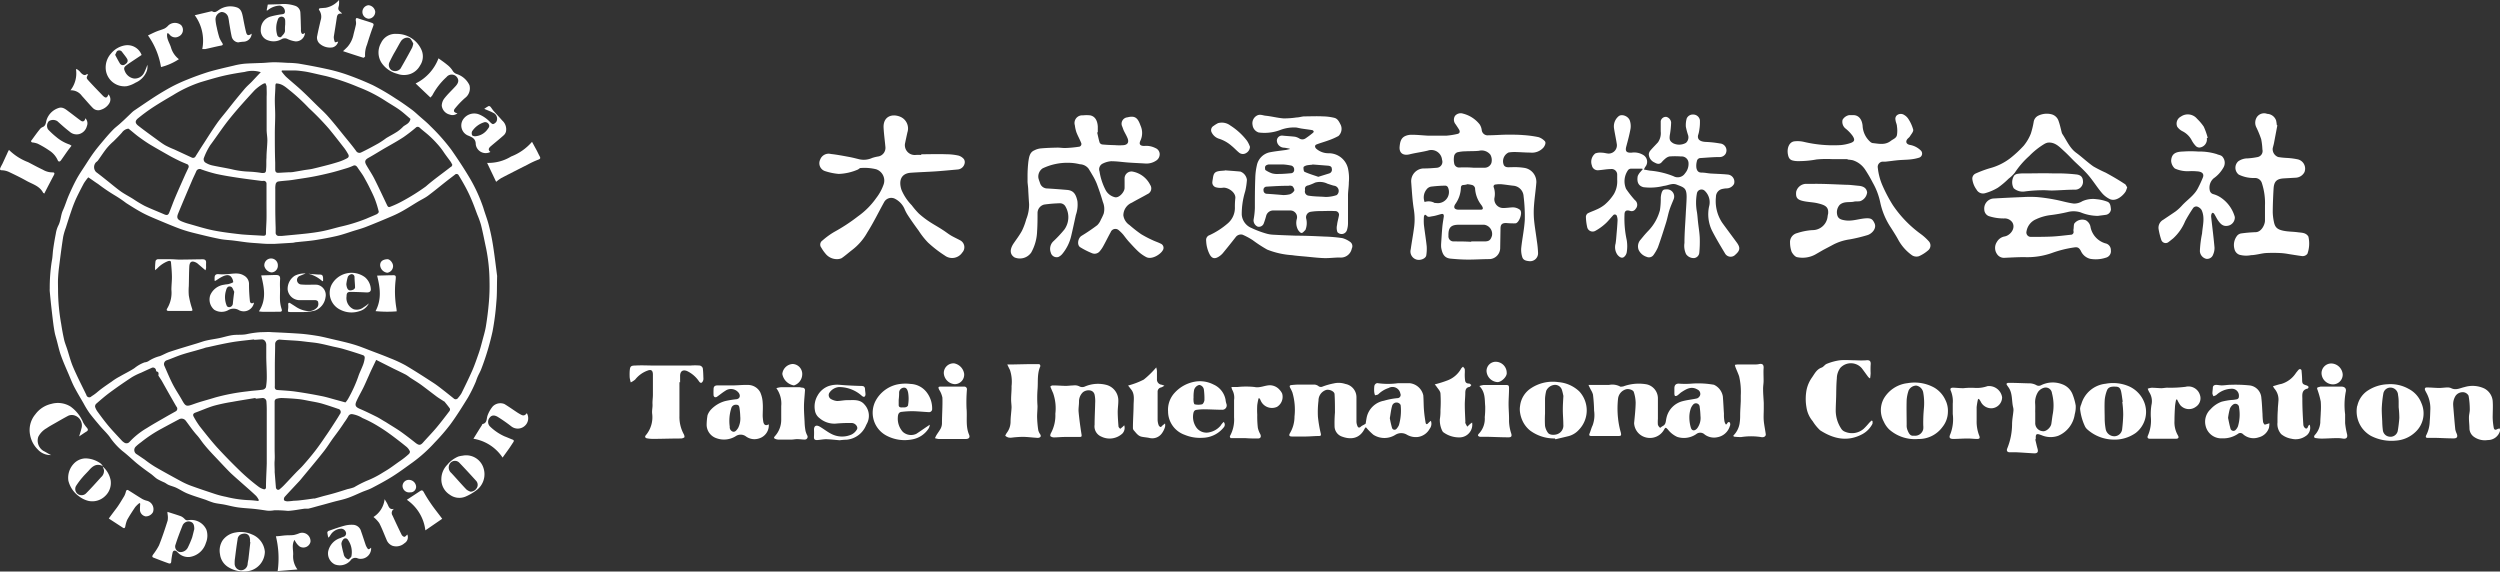 <svg id="logo-white" xmlns="http://www.w3.org/2000/svg" width="434.803" height="99.396" viewBox="0 0 434.803 99.396">
  <rect x="0" y="0" width="434.803" height="99.396" fill="#333333" stroke="none"/>
  <g id="logo_naby" data-name="logo naby">
    <g id="レイヤー_2" data-name="レイヤー 2">
      <g id="レイヤー_1" data-name="レイヤー 1">
        <path id="パス_1" data-name="パス 1" d="M87.346,49.1c-.054,1.86,0,3.184-.136,4.536a44.086,44.086,0,0,1-.662,5.116,44.778,44.778,0,0,1-1.959,6.532c-.181.481-.445.907-.653,1.4s-.245.717-.408,1.061a25.4,25.4,0,0,1-1.243,2.486c-.98,1.588-1.969,3.184-3.066,4.681A35.049,35.049,0,0,1,76.5,78.063a25.228,25.228,0,0,1-3.837,3.456c-1.143.816-2.268,1.66-3.456,2.413s-2.386,1.388-3.629,2.041c-.535.281-1.116.454-1.669.68-.853.363-1.687.771-2.558,1.07s-1.569.426-2.35.635-1.588.445-2.386.653-1.4.4-2.1.562H53.9c-.98.127-1.95.336-2.93.39a20.873,20.873,0,0,0-2.368-.109,4.663,4.663,0,0,1-1.279.064c-.708-.109-1.415-.209-2.123-.29-.907-.1-1.905-.136-2.848-.263s-1.642-.336-2.467-.5c-.626-.118-1.252-.172-1.814-.317a13.817,13.817,0,0,1-1.37-.5c-1.07-.363-2.159-.68-3.2-1.1-.689-.272-1.306-.7-1.978-1.016-.426-.2-.907-.308-1.324-.49-.254-.109-.472-.3-.717-.417a12.939,12.939,0,0,1-1.234-.6c-.408-.263-.753-.635-1.134-.907s-.844-.6-1.252-.907-.862-.653-1.279-1c-.807-.689-1.578-1.433-2.422-2.077a11.911,11.911,0,0,1-2.223-2.477c-.508-.671-1.143-1.252-1.687-1.9s-1.234-1.451-1.814-2.223a16.7,16.7,0,0,1-1.034-1.7c-.526-.907-1.07-1.814-1.551-2.722-.372-.7-.662-1.442-.971-2.177-.472-1.107-.971-2.2-1.37-3.329-.336-.907-.544-1.95-.816-2.921-.1-.372-.218-.735-.29-1.107s-.172-.971-.236-1.461c-.136-1.043-.254-2.086-.372-3.139-.1-.907-.181-1.751-.263-2.631a4.091,4.091,0,0,1,0-.472A29.936,29.936,0,0,1,9.9,46.467c.145-.662.136-1.352.236-2.032.127-.907.281-1.814.454-2.676a4.871,4.871,0,0,1,.426-1.406c.454-.844.417-1.814.807-2.658s.644-1.742,1.016-2.594.853-1.905,1.352-2.821,1.025-1.66,1.551-2.477.989-1.542,1.533-2.277,1.116-1.406,1.687-2.086S20,24.232,20.551,23.67c.345-.363.762-.662,1.143-1L22.429,22l1.3-1.243a4.364,4.364,0,0,1,.435-.381c1.261-.853,2.513-1.715,3.792-2.54.907-.572,1.814-1.116,2.721-1.606a28,28,0,0,1,2.867-1.315c1.179-.481,2.377-.907,3.629-1.306,1.442-.417,2.9-.744,4.363-1.089a12.846,12.846,0,0,1,1.814-.327c.907-.073,1.814-.082,2.776-.127.771,0,1.542-.118,2.313-.127s1.669.054,2.5.1a16.03,16.03,0,0,1,1.869.127c1.588.272,3.166.562,4.735.907a30.227,30.227,0,0,1,3.366.907,50.8,50.8,0,0,1,4.835,1.95,40.4,40.4,0,0,1,3.964,2.322c.953.59,1.869,1.252,2.767,1.905.472.345.907.762,1.343,1.143.644.572,1.324,1.116,1.923,1.742a33.972,33.972,0,0,1,3.629,4.1c1.152,1.651,2.259,3.32,3.284,5.062a27.7,27.7,0,0,1,2.3,5.071c.3,1.025.671,1.932.934,2.957a36.741,36.741,0,0,1,.753,3.629C86.938,45.768,87.155,47.691,87.346,49.1ZM16.233,31.952a9.724,9.724,0,0,0-.753,1.016c-.481.907-.953,1.814-1.379,2.721a23.4,23.4,0,0,0-.853,2.223c-.318.907-.6,1.814-.907,2.785a10.542,10.542,0,0,0-.472,1.615c-.272,1.733-.49,3.465-.708,5.207-.091.662-.145,1.334-.181,2s0,1.442,0,2.168a34.662,34.662,0,0,0,.553,5.806c.136.907.308,1.814.508,2.721.127.544.345,1.061.517,1.588.345,1.07.617,2.168,1.061,3.193.7,1.633,1.515,3.211,2.286,4.8a.517.517,0,0,0,.907.227,7.005,7.005,0,0,0,.907-.644c.263-.227.635-.526.971-.771.526-.381,1.061-.753,1.6-1.116a10.124,10.124,0,0,1,1.433-.907c.844-.5,1.733-.907,2.549-1.451a6.087,6.087,0,0,1,1.751-1,1.678,1.678,0,0,0,.626-.181,6.513,6.513,0,0,1,2.032-.907c.608-.227,1.17-.581,1.814-.78,1.533-.508,3.093-.962,4.645-1.433.535-.163,1.052-.363,1.6-.49.735-.172,1.488-.272,2.223-.417s1.578-.426,2.377-.535,1.651,0,2.44-.163a16.328,16.328,0,0,1,2.467-.345c.653,0,1.306-.063,1.95,0,1.669.073,3.338.154,5,.272.907.073,1.9.209,2.839.363.735.118,1.47.3,2.2.472,1.361.327,2.721.608,4.073,1.007,1.134.327,2.223.789,3.329,1.207s2.032.762,3.03,1.179a23.207,23.207,0,0,1,2.721,1.252c1.642.971,3.239,2,4.835,3.039.608.39,1.17.835,1.742,1.279s1.216.962,1.814,1.442a.49.49,0,0,0,.78-.091,5.345,5.345,0,0,0,.581-.789c.644-1.306,1.288-2.622,1.878-3.955.426-.98.771-2,1.125-3.012.236-.671.417-1.361.6-2.05.236-.907.508-1.769.653-2.667.227-1.388.4-2.794.517-4.191a32.924,32.924,0,0,0,.109-3.538A30.126,30.126,0,0,0,85.45,44.4c-.3-1.388-.562-2.785-.907-4.164a15.083,15.083,0,0,0-.653-1.814c-.336-.907-.662-1.814-1.034-2.667-.3-.717-.644-1.424-1.016-2.114s-.762-1.361-1.17-2.023a.408.408,0,0,0-.68-.118c-.526.408-1.061.807-1.578,1.216-1.034.816-2.05,1.66-3.1,2.44-.544.4-1.161.68-1.733,1.025-.853.508-1.678,1.052-2.531,1.533a18.451,18.451,0,0,1-1.941.971c-1.524.653-3.048,1.288-4.581,1.887-.717.281-1.461.481-2.2.708-.907.29-1.878.635-2.839.862-1.216.281-2.44.508-3.629.7s-2.25.254-3.375.381c-.236,0-.472.1-.708.109l-3.157.19h-1.07c-.662,0-1.315-.073-1.969-.118s-1.107-.073-1.651-.136c-.735-.082-1.461-.2-2.186-.29-.943-.136-1.851-.136-2.758-.336-1.461-.29-2.9-.653-4.345-1.007a23.468,23.468,0,0,1-2.359-.7c-1.234-.454-2.44-.962-3.629-1.461-.971-.408-1.941-.8-2.876-1.288s-1.987-1.152-2.957-1.769a20.284,20.284,0,0,0-1.914-1.3A31.752,31.752,0,0,1,17.93,33.1C17.358,32.741,16.832,32.324,16.233,31.952Zm32.594,8.8h0v.771a.553.553,0,0,0,.644.617,3.783,3.783,0,0,0,.454,0c1.4-.136,2.8-.254,4.2-.408.962-.109,1.923-.236,2.876-.426s1.978-.49,2.966-.744a29.482,29.482,0,0,0,4.617-1.415c.59-.263,1.2-.5,1.814-.78.154-.073.39-.318.363-.426a17.174,17.174,0,0,0-.653-2.141c-.281-.726-.635-1.424-.98-2.123s-.608-1.152-.907-1.705-.771-1.152-1.152-1.733c-.2-.3-.426-.472-.816-.281a8.781,8.781,0,0,1-1.061.4c-.907.272-1.814.553-2.767.789s-1.95.463-2.939.653-1.814.308-2.776.454c-.526.082-1.052.172-1.588.227s-1.261.1-1.887.2a.635.635,0,0,0-.4.408,3.547,3.547,0,0,0-.073.907c0,1.107,0,2.213,0,3.329s.027,2.25.064,3.384ZM55.55,87.833l.227-.063,1.352-.381c.708-.181,1.424-.363,2.132-.572s1.406-.435,2.1-.653a7.377,7.377,0,0,0,1.107-.308A19.6,19.6,0,0,1,64.64,84.74a16.511,16.511,0,0,0,2.876-1.47c.381-.227.762-.454,1.125-.7.635-.426,1.261-.907,1.878-1.324a14.1,14.1,0,0,0,1.47-1.17c.118-.1.236-.363.181-.463a2.15,2.15,0,0,0-.572-.78c-.989-.8-2-1.588-3.03-2.331-.8-.581-1.642-1.116-2.495-1.615a21.418,21.418,0,0,0-2.141-1.07,4.835,4.835,0,0,0-1.742-.671.644.644,0,0,0-.735.372,10.525,10.525,0,0,1-.7,1.07c-.581.907-1.179,1.705-1.814,2.558S57.791,78.88,57.128,79.7c-1.179,1.5-2.413,2.957-3.629,4.427-.181.218-.345.435-.535.635-.844.907-1.705,1.814-2.531,2.722a.662.662,0,0,0-.154.6c.073.136.372.209.581.218a10.037,10.037,0,0,0,1.089-.1,12.88,12.88,0,0,0,1.442-.118c.68-.073,1.361-.181,2.159-.29Zm-9.308-74.17a4.817,4.817,0,0,0-2.794-.045c-1.234.181-2.467.39-3.683.671s-2.667.717-3.982,1.107a22.371,22.371,0,0,0-4.808,2.259c-1.17.68-2.34,1.37-3.484,2.114a31.461,31.461,0,0,0-2.6,1.914c-.544.454-.526.826,0,1.261,1.052.826,2.141,1.606,3.22,2.395.49.354.971.726,1.5,1.034a14.911,14.911,0,0,0,1.56.717L34.213,28.5a.5.5,0,0,0,.708-.245c.49-.771.971-1.551,1.479-2.322.708-1.107,1.415-2.223,2.168-3.3.508-.735,1.1-1.424,1.66-2.123s1.07-1.361,1.615-2.032.989-1.2,1.506-1.814.907-.907,1.315-1.334S45.689,14.235,46.242,13.664ZM45.081,60.21v-.073c-1.2.145-2.4.254-3.629.445-1.47.245-2.93.572-4.4.907a3.066,3.066,0,0,0-.726.19l-1.442.417c-.907.254-1.769.472-2.631.771s-1.588.635-2.386.907a.7.7,0,0,0-.417.907c.463,1.052.907,2.123,1.424,3.148s1.07,1.814,1.588,2.721c.717,1.288.789,1.315,2.168.816,1.2-.435,2.449-.735,3.674-1.125a35.28,35.28,0,0,1,5.57-1.061c.907-.136,1.814-.163,2.721-.3a.735.735,0,0,0,.544-.435,10.061,10.061,0,0,0,.145-1.814c0-1.107-.073-2.223-.091-3.329V61.1c0-.562-.336-.962-.753-.962S45.562,60.2,45.081,60.21ZM72.3,21.81c-.626-.526-1.243-1.1-1.914-1.588S68.776,19.2,67.969,18.68a24.684,24.684,0,0,0-4.726-2.413,39.915,39.915,0,0,0-5.652-1.923c-1.025-.218-2.059-.472-3.084-.689-.445-.091-.907-.154-1.352-.209a8.918,8.918,0,0,0-.98-.082H49.907l-.054.163a8.853,8.853,0,0,0,.753.907c.907.826,1.878,1.606,2.785,2.449s1.715,1.66,2.567,2.5c.653.644,1.343,1.252,1.95,1.941.907,1.016,1.751,2.077,2.6,3.13s1.578,1.9,2.3,2.894a.671.671,0,0,0,.907.263c1.016-.49,2.014-1.025,3-1.578a14.518,14.518,0,0,0,1.343-.907c.635-.381,1.3-.717,1.923-1.125a6.569,6.569,0,0,0,1.061-.907c.417-.327,1.08-.517,1.225-1.288Zm-25.618,20.3c.318,0,.463-.082.463-.435,0-.816.073-1.624.091-2.431s0-1.733,0-2.6V33.068a.481.481,0,0,0-.572-.5,2.34,2.34,0,0,1-.354,0c-1.361-.181-2.721-.345-4.091-.553s-2.495-.39-3.728-.662a23.532,23.532,0,0,1-2.585-.78.635.635,0,0,0-.907.372c-.236.544-.508,1.07-.735,1.615-.807,1.887-1.615,3.774-2.395,5.679-.3.735-.145,1.034.562,1.352a9.734,9.734,0,0,0,1.125.4c1.506.417,2.994.907,4.536,1.207s3.211.5,4.826.68C44.147,41.985,45.417,42.022,46.678,42.112ZM23.228,23.479a1.606,1.606,0,0,0-1.134.689c-.463.526-.962,1.016-1.451,1.506a10.427,10.427,0,0,0-1.225,1.252c-.535.68-1.007,1.415-1.515,2.123a1.679,1.679,0,0,1-.3.263,1.225,1.225,0,0,0,0,1.724c.6.445,1.179.907,1.769,1.379.844.662,1.66,1.37,2.54,2,.735.517,1.542.907,2.322,1.424a20.484,20.484,0,0,0,1.814,1.08c1.107.526,2.259.971,3.384,1.461.49.218.726.154.907-.354.345-.844.644-1.705,1-2.54.553-1.315,1.143-2.613,1.715-3.91.191-.435.408-.853.6-1.288a.454.454,0,0,0-.3-.653c-.417-.181-.844-.345-1.252-.544s-1.089-.535-1.615-.826c-1.17-.662-2.331-1.315-3.484-2-.671-.408-1.315-.862-1.95-1.324S23.9,24,23.228,23.479ZM45.816,88.242l.082-.172a3.266,3.266,0,0,0-.472-.717c-.953-.907-1.941-1.742-2.912-2.613-.5-.435-1.025-.907-1.488-1.334-.789-.78-1.542-1.6-2.3-2.4s-1.651-1.724-2.395-2.658c-.408-.5-.735-1.043-1.179-1.533-.717-.789-1.315-1.678-1.959-2.531a.907.907,0,0,0-1.134-.272c-1.016.544-2.032,1.08-3.039,1.633a23.188,23.188,0,0,0-3.629,2.395,7.711,7.711,0,0,0-.907.753.835.835,0,0,0,.209,1.334c.454.3.907.617,1.343.907a19.054,19.054,0,0,0,1.814,1.261c1.451.844,2.939,1.651,4.418,2.458a13.48,13.48,0,0,0,1.724.8c1.288.472,2.585.907,3.883,1.334a16.553,16.553,0,0,0,2.34.635,19.621,19.621,0,0,0,3.7.562,16.994,16.994,0,0,1,1.905.163ZM66.309,63.7c-.463,1-.907,1.86-1.27,2.721-.327.708-.626,1.433-.971,2.132s-.835,1.542-1.188,2.331-.091,1.043.626,1.352c1,.426,1.969.907,2.921,1.379.544.281,1.043.626,1.56.907.907.59,1.9,1.152,2.812,1.814s1.588,1.188,2.377,1.814c.562.426.816.417,1.216,0,.8-.907,1.633-1.751,2.395-2.658s1.524-1.914,2.268-2.885a.508.508,0,0,0,.073-.445c-.3-.426-.635-.826-.962-1.234a.17.17,0,0,1-.127-.054c-.39-.254-.8-.5-1.179-.771-.907-.68-1.814-1.388-2.722-2.059-.626-.445-1.288-.844-1.932-1.261a7.26,7.26,0,0,0-.717-.5c-.708-.363-1.424-.708-2.141-1.052Zm-5.343,7.4a3.8,3.8,0,0,0,.472-.644,24.139,24.139,0,0,0,1.733-3.783c.2-.644.517-1.252.762-1.878a4.989,4.989,0,0,0,.318-1.007c.045-.308.2-.744-.236-.907-1.152-.4-2.313-.753-3.484-1.1-.562-.163-1.143-.272-1.724-.4-.816-.191-1.624-.4-2.449-.553-.671-.127-1.352-.181-2.032-.263s-1.161-.145-1.742-.191c-.98-.073-1.959-.109-2.939-.19a.78.78,0,0,0-.907.708c0,1.288-.054,2.576-.054,3.865v3.393c0,.254-.109.744.435.789,1.043.082,2.1.127,3.13.272,1.524.218,3.048.481,4.536.78.907.172,1.814.472,2.721.708Zm-15.63-.644v-.136c-1.37.227-2.721.435-4.109.689a30.271,30.271,0,0,0-3.121.662c-1.1.327-2.159.807-3.239,1.2-.435.154-.472.417-.272.753a13.9,13.9,0,0,0,1.034,1.642c.971,1.225,1.932,2.458,2.985,3.629q2.068,2.25,4.264,4.354a35.51,35.51,0,0,0,2.957,2.495,2.658,2.658,0,0,0,.862.435.31.31,0,0,0,.445-.281c0-1.388.1-2.776.136-4.164v-9.1a17.426,17.426,0,0,0-.063-1.76.644.644,0,0,0-.744-.535Zm3.556-54.838a1,1,0,0,0-.109.263c0,.844-.091,1.7-.1,2.549s.064,1.814.064,2.721-.064,2.1-.064,3.148c0,1.7,0,3.393.064,5.089v1.188c0,.4.154.6.553.59l1.814-.1a4.048,4.048,0,0,0,.989-.082c.526-.082,1.052-.181,1.578-.272s.98-.127,1.47-.227c.717-.163,1.433-.345,2.141-.526.907-.227,1.715-.454,2.567-.726a8.663,8.663,0,0,0,1.37-.59c.354-.172.381-.463.172-.78a9.906,9.906,0,0,0-.572-.907c-.907-1.161-1.814-2.34-2.721-3.438A45.85,45.85,0,0,0,54.6,19.9a34.271,34.271,0,0,0-3.139-2.93C50.669,16.367,49.989,15.623,48.891,15.623ZM79.562,29.8a5.5,5.5,0,0,0-.272-.526c-.426-.6-.907-1.2-1.306-1.814a12.374,12.374,0,0,0-1.107-1.388,16.93,16.93,0,0,0-1.334-1.343c-.535-.49-1.116-.907-1.669-1.415a.463.463,0,0,0-.68,0,26.235,26.235,0,0,1-2.114,1.633c-.989.653-2.041,1.234-3.057,1.814s-2.05,1.243-3.084,1.814c-.572.336-.68.626-.354,1.216.445.789.971,1.551,1.388,2.368.78,1.542,1.506,3.112,2.25,4.672.127.245.263.372.562.227a16.783,16.783,0,0,0,2.123-.989,35.525,35.525,0,0,0,4.046-2.54c1.37-1.207,2.885-2.25,4.318-3.384C79.408,30.138,79.463,29.956,79.562,29.8ZM48.655,83.216c.073.907.136,1.742.209,2.594,0,.39.345.608.608.426a7.864,7.864,0,0,0,.862-.789c.689-.717,1.361-1.451,2.05-2.168.408-.426.853-.816,1.234-1.261.717-.807,1.415-1.633,2.068-2.477s1.243-1.7,1.814-2.549c.363-.508.708-1.034,1.043-1.551.5-.771,1.007-1.533,1.47-2.322a.553.553,0,0,0-.345-.907c-.907-.317-1.814-.617-2.776-.907-.644-.181-1.3-.3-1.95-.417s-1.388-.29-2.086-.363c-.962-.1-1.923-.154-2.885-.191a3.239,3.239,0,0,0-1.061.154.517.517,0,0,0-.263.4V79.27c0,.653.054,1.306,0,1.959S48.674,82.59,48.655,83.216ZM47.249,16.131h0a2,2,0,0,0-.209-.553,1.278,1.278,0,0,0-.454.145,8.056,8.056,0,0,0-1.424,1.08c-1.451,1.578-2.894,3.157-4.236,4.817-1.234,1.506-2.286,3.148-3.456,4.708a11.158,11.158,0,0,0-1.152,2.331.744.744,0,0,0,.218.68,3.874,3.874,0,0,0,1.207.526c1.1.245,2.213.417,3.32.653a15.3,15.3,0,0,0,3.211.445,18.724,18.724,0,0,1,2.123.227,1.751,1.751,0,0,0,.308,0c.526,0,.435-.5.472-.807.054-.6,0-1.207.054-1.814,0-1.007.136-2.023.154-3.039,0-.59-.109-1.17-.127-1.76V17.918C47.295,17.283,47.258,16.7,47.249,16.131ZM28.426,66.424c.054-.327.1-.635-.3-.708-.054,0-.091-.127-.109-.2a.526.526,0,0,0-.807-.4c-.608.263-1.2.544-1.814.826a10.741,10.741,0,0,0-1.588.78c-1.288.844-2.549,1.715-3.792,2.631-.835.617-1.624,1.3-2.4,1.978a.635.635,0,0,0-.191.544,2.948,2.948,0,0,0,.481.907c.6.826,1.216,1.651,1.869,2.431s1.569,1.733,2.359,2.594a2.613,2.613,0,0,0,.354.272.68.68,0,0,0,.907-.1,13.236,13.236,0,0,1,3.03-2.422c1.225-.771,2.495-1.47,3.747-2.2l1.234-.689a.517.517,0,0,0,.172-.826c-.181-.3-.354-.608-.526-.907q-1.034-1.8-2.041-3.611C28.8,67,28.607,66.7,28.426,66.424Z" transform="translate(-0.884 -1.108)" fill="#fff"/>
        <path id="パス_2" data-name="パス 2" d="M31.831,98.13c.844.272,1.606.5,2.359.771a2.1,2.1,0,0,1,.653.49.608.608,0,0,0,.572.2,2.894,2.894,0,0,1,3.2,1.66,3.257,3.257,0,0,1-.1,2.3,3.456,3.456,0,0,1-2.785,2.422,2.477,2.477,0,0,1-2.068-.744c-.082-.073-.145-.154-.227-.218-.29-.236-.617-.163-.7.2a11.666,11.666,0,0,0-.236,1.479c0,.381-.154.508-.5.381-.907-.318-1.742-.644-2.6-.98-.318-.127-.172-.354-.064-.526a10.959,10.959,0,0,0,1.034-1.606c.562-1.415,1.043-2.858,1.5-4.309a3.22,3.22,0,0,0,0-1.061A3.549,3.549,0,0,1,31.831,98.13Zm4.672,3.021c0-.907-.236-1.216-.853-1.352a1.179,1.179,0,0,0-1.179.68c-.435,1.089-.862,2.186-1.216,3.311a.962.962,0,0,0,.844,1.343,1.451,1.451,0,0,0,1.27-.771,17.535,17.535,0,0,0,.753-1.751C36.277,102.067,36.4,101.5,36.5,101.151Z" transform="translate(-2.712 -9.11)" fill="#fff"/>
        <path id="パス_3" data-name="パス 3" d="M15.4,22.481a1.261,1.261,0,0,1,.263,1.37,1.905,1.905,0,0,1-1.361,1.388,1.814,1.814,0,0,1-1.651-.435c-.735-.562-1.424-1.188-2.123-1.814a1.379,1.379,0,0,0-1.479,0,1.2,1.2,0,0,0-.145,1.424,13.571,13.571,0,0,0,1.442,1.334,6.967,6.967,0,0,0,2.3,1.3,2.377,2.377,0,0,1,.345.218c-.227.3-.445.562-.644.844-.4.553-.78,1.125-1.179,1.678-.209.29-.454.29-.572,0A3.855,3.855,0,0,0,9.135,28.1a15.813,15.813,0,0,0-2.041-1.2,3.756,3.756,0,0,0-.807-.2.389.389,0,0,1-.308-.127.281.281,0,0,1,.1-.308c.463-.635.907-1.27,1.415-1.887a1.143,1.143,0,0,1,.454-.354c.553-.2.572-.726.68-1.152a3.239,3.239,0,0,1,2.286-2.223c.662-.109,1.125.327,1.606.68.68.5,1.343,1.034,2.032,1.533C14.95,23.179,15.3,23.034,15.4,22.481Z" transform="translate(-0.554 -1.915)" fill="#fff"/>
        <path id="パス_4" data-name="パス 4" d="M100.05,79.034a1.76,1.76,0,0,1-.354,2.213,1.814,1.814,0,0,1-2.322.1A26.563,26.563,0,0,0,95,79.687c-.544-.327-1.043-.354-1.406.127A1.134,1.134,0,0,0,93.7,81.4a8.854,8.854,0,0,0,2.5,1.678c.463.172.907.381,1.388.562.236.091.245.227.127.417-.236.354-.463.717-.708,1.07-.372.535-.762,1.061-1.17,1.633a7.529,7.529,0,0,0-5.071-3.275l1.052-1.7.435-.68c0-.064.063-.172.118-.181.807-.191.644-.907.853-1.479a5.325,5.325,0,0,1,.907-1.588,1.869,1.869,0,0,1,2.032-.408c.762.463,1.488.98,2.232,1.47a8.308,8.308,0,0,0,.726.417C99.551,79.551,99.824,79.343,100.05,79.034Z" transform="translate(-8.427 -7.178)" fill="#fff"/>
        <path id="パス_5" data-name="パス 5" d="M83.662,11.18c.481.354,1.007.708,1.5,1.116a4.1,4.1,0,0,1,.907.953,1.306,1.306,0,0,0,.735.653,3.71,3.71,0,0,1,2.241,1.95,2.086,2.086,0,0,1-.789,2.241,15.286,15.286,0,0,0-1.733,1.814c-.345.417-.163.735.435.826a1.3,1.3,0,0,1-1.324.236,1.814,1.814,0,0,1-1.406-1.551,2.159,2.159,0,0,1,.5-1.324c.572-.726,1.261-1.361,1.887-2.05.508-.544.608-1.016.336-1.461a1.152,1.152,0,0,0-1.9-.136A11.539,11.539,0,0,0,82.6,17.6a3.629,3.629,0,0,1-.345.4L79.68,15.553a8,8,0,0,0,3.982-4.373Z" transform="translate(-7.397 -1.038)" fill="#fff"/>
        <path id="パス_6" data-name="パス 6" d="M47.237,5.964A1.461,1.461,0,0,1,45.8,7.37a6.547,6.547,0,0,0-.907.118,1.3,1.3,0,0,1-1.134-1.025c-.181-.816-.3-1.633-.445-2.449a6.849,6.849,0,0,0-.154-.907A1.216,1.216,0,0,0,42,2.2a1.3,1.3,0,0,0-1.052,1.315,7.728,7.728,0,0,0,.218,1.361,17.084,17.084,0,0,0,.463,1.814,5.443,5.443,0,0,0,.5.907c.136.245.136.381-.218.445-.907.172-1.814.408-2.721.6a3.529,3.529,0,0,1-.544,0A7.484,7.484,0,0,0,37.34,2.762l2.858-.68a.272.272,0,0,1,.172,0c.49.308.807,0,1.2-.263a3.493,3.493,0,0,1,3.184-.381c.68.29.816.962.953,1.606.172.907.345,1.814.553,2.649C46.421,6.327,46.7,6.354,47.237,5.964Z" transform="translate(-3.467 -0.113)" fill="#fff"/>
        <path id="パス_7" data-name="パス 7" d="M51.015,1.885l.2-1.025L53.328.8a6.223,6.223,0,0,1,2.649.281,1.324,1.324,0,0,1,.907,1.188c.054.953.073,1.905.1,2.858a2.368,2.368,0,0,0,0,.363c.082.535.281.617.7.29a1.578,1.578,0,0,1-1.642,1.488,4.636,4.636,0,0,1-1.379-.408,1.052,1.052,0,0,0-1,0,2.8,2.8,0,0,1-2.431.218A1.814,1.814,0,0,1,50,5.16a2.322,2.322,0,0,1,1.66-2.2,13.752,13.752,0,0,1,1.76-.372c.318-.064.762,0,.78-.49a1.052,1.052,0,0,0-.907-1.052,3.456,3.456,0,0,0-2.123.835Zm3.23,2.431h0V3.772c0-.363-.109-.7-.508-.789a.662.662,0,0,0-.78.517,4.091,4.091,0,0,0-.082,2.721c.091.3.572.445.717.218s.662-.581.617-1.107a6.405,6.405,0,0,1,.036-1.025Z" transform="translate(-4.641 -0.07)" fill="#fff"/>
        <path id="パス_8" data-name="パス 8" d="M75.681,6.5A4.663,4.663,0,0,1,80.09,9.393a2.83,2.83,0,0,1-.3,2.613,3.157,3.157,0,0,1-1.615,1.433,3.356,3.356,0,0,1-2.34,0,4.7,4.7,0,0,1-2.767-1.95,3.329,3.329,0,0,1-.054-3.42A2.721,2.721,0,0,1,75.681,6.5Zm2.93,1.678a4.137,4.137,0,0,0-.445-.771c-.445-.508-1.343-.209-1.715.39s-.771,1.4-1.207,2.114c-.281.517-.553,1.043-.8,1.578a1.089,1.089,0,0,0,.408,1.324,1.225,1.225,0,0,0,1.551-.29c.68-1.188,1.361-2.386,2.014-3.629a3.4,3.4,0,0,0,.2-.717Z" transform="translate(-6.737 -0.603)" fill="#fff"/>
        <path id="パス_9" data-name="パス 9" d="M9.417,86.313a2.948,2.948,0,0,1-2.331-.98A4.726,4.726,0,0,1,5.77,82.857a4.264,4.264,0,0,1,.907-3.629,4.735,4.735,0,0,1,2.785-1.814,4.164,4.164,0,0,1,3.329.463,6.459,6.459,0,0,1,2.2,2.776,5.162,5.162,0,0,0,.644.907c.218.263.272.472-.082.68s-.78.517-1.261.826c.154-.517.29-.907.39-1.343a1.814,1.814,0,0,0-1.025-2.232,1.506,1.506,0,0,0-1.279,0c-.753.4-1.488.826-2.232,1.252-.508.29-1.034.572-1.515.907a3.629,3.629,0,0,0-1.442,1.488A2.1,2.1,0,0,0,8.093,85.6C8.537,85.814,9,86.141,9.417,86.313Z" transform="translate(-0.527 -7.172)" fill="#fff"/>
        <path id="パス_10" data-name="パス 10" d="M92.431,20.82a7.175,7.175,0,0,1,.735-.472.327.327,0,0,1,.318.082c.2.218.345.481.535.708.508.572,1.043,1.134,1.542,1.715a2.023,2.023,0,0,1,.644,1.941,1.315,1.315,0,0,1-.372.608c-.735.662-1.515,1.279-2.268,1.923-.445.381-.454.68-.063.989a1.742,1.742,0,0,1-2.549-1.334c0-.907-.526-1.179-1.225-1.47a1.905,1.905,0,0,1-1.052-2.721,2.322,2.322,0,0,1,2.994-.943,5.488,5.488,0,0,1,1.814,1.315c.136.145.381.345.508.308a1.052,1.052,0,0,0,.581-.481,1.125,1.125,0,0,0-.6-1.488C93.484,21.238,92.967,21.056,92.431,20.82Zm-1.669,4.772a2.885,2.885,0,0,0,2.3-1.3c.209-.254.336-.5.145-.807a.708.708,0,0,0-.907-.29,3.883,3.883,0,0,0-1.978,1.524.853.853,0,0,0,0,.68C90.39,25.538,90.69,25.565,90.762,25.592Z" transform="translate(-8.21 -1.888)" fill="#fff"/>
        <path id="パス_11" data-name="パス 11" d="M70.37,104.592a1.814,1.814,0,0,1-1.905,1.941,1.37,1.37,0,0,1-.426-.082,1,1,0,0,0-1.261.381,2.467,2.467,0,0,1-2.721.671,2.132,2.132,0,0,1-1.161-2.223,3.1,3.1,0,0,1,2.141-2.368c.163-.073.327-.145.49-.2A.608.608,0,0,0,66,101.97a.907.907,0,0,0-.78-.68,2.286,2.286,0,0,0-1.923,1.116c-.054.064-.082.145-.136.218a3.119,3.119,0,0,1-.236.227,7.148,7.148,0,0,1-.172-.907.4.4,0,0,1,.227-.272c.907-.318,1.814-.653,2.776-.907a4.835,4.835,0,0,1,1.569-.145,1.5,1.5,0,0,1,1.3,1.125c.281.789.535,1.6.807,2.395a1.922,1.922,0,0,0,.127.281C69.862,104.964,69.917,104.982,70.37,104.592ZM66.5,106.606c.154-.172.4-.327.445-.526a3.728,3.728,0,0,0-.617-2.876.49.49,0,0,0-.835,0,1.216,1.216,0,0,0-.29.744,15.8,15.8,0,0,0,.39,1.724,1.134,1.134,0,0,0,.907.971Z" transform="translate(-5.826 -9.34)" fill="#fff"/>
        <path id="パス_12" data-name="パス 12" d="M49.975,105.428a3.484,3.484,0,0,1-3.039,3.393,5.053,5.053,0,0,1-3.411-.771,3.048,3.048,0,0,1-1.352-2.2,3.266,3.266,0,0,1,.463-2.413,3.42,3.42,0,0,1,2.213-1.352,4.681,4.681,0,0,1,2.848.318A3.565,3.565,0,0,1,49.975,105.428Zm-2.522-1.669H47.4v-.308c0-.971-.59-1.379-1.506-1.08a1.016,1.016,0,0,0-.662.907c-.181,1.1-.318,2.2-.454,3.3a4.4,4.4,0,0,0-.054.844,1.152,1.152,0,0,0,1.089,1.234,1.177,1.177,0,0,0,1.17-1.152,6.7,6.7,0,0,1,.127-.744Z" transform="translate(-3.91 -9.468)" fill="#fff"/>
        <path id="パス_13" data-name="パス 13" d="M84.619,91.309a3.556,3.556,0,0,1,1.025-2.368A4.971,4.971,0,0,1,87.577,87.5a4.789,4.789,0,0,1,.735-.145,3.148,3.148,0,0,1,3.629,2.141,3.474,3.474,0,0,1-1.234,3.883,8.972,8.972,0,0,1-1.814,1.061,2.794,2.794,0,0,1-2.83-.308,3.121,3.121,0,0,1-1.442-2.821Zm5.08,2.313A1.279,1.279,0,0,0,90.761,93a1.034,1.034,0,0,0-.073-1.243c-.962-1.061-1.932-2.123-2.93-3.157a1.052,1.052,0,0,0-1.506-.054,1.234,1.234,0,0,0,.091,1.814c.907.971,1.733,1.941,2.631,2.876A2.323,2.323,0,0,0,89.7,93.622Z" transform="translate(-7.855 -8.104)" fill="#fff"/>
        <path id="パス_14" data-name="パス 14" d="M19.057,89.277a4.2,4.2,0,0,1,1.406,2.449,3.112,3.112,0,0,1-.98,2.721,3.184,3.184,0,0,1-2.894.826,4.445,4.445,0,0,1-1.542-.726,4.763,4.763,0,0,1-1.941-2.776,3.574,3.574,0,0,1,1.179-3.2A2.9,2.9,0,0,1,16.1,87.88a4.617,4.617,0,0,1,2.64.907,2.159,2.159,0,0,1,.363.445c-1.007-.526-1.715-.073-2.368.671-.363.417-.78.8-1.134,1.225a12.963,12.963,0,0,0-1.17,1.56,1.08,1.08,0,0,0,.327,1.4,1.116,1.116,0,0,0,1.406-.109c.907-.907,1.76-1.869,2.622-2.821a1.451,1.451,0,0,0,.508-1.261,6.349,6.349,0,0,0-.236-.617Z" transform="translate(-1.213 -8.158)" fill="#fff"/>
        <path id="パス_15" data-name="パス 15" d="M1.56,28.74A9.607,9.607,0,0,0,4.89,30.872c.853.445,1.7.907,2.567,1.315a3.248,3.248,0,0,0,1.7.463c.336,0,.363.172.236.435-.354.662-.7,1.334-1.052,2-.209.417-.426.826-.644,1.261-.118-.118-.163-.118-.181-.118-.6-1.216-1.869-1.524-2.921-2.114s-2.032-1.061-3.066-1.551a3.166,3.166,0,0,0-1.188-.281c-.39,0-.372-.191-.281-.417s.281-.544.417-.826c.245-.526.481-1.061.735-1.588A5.832,5.832,0,0,1,1.56,28.74Z" transform="translate(0 -2.668)" fill="#fff"/>
        <path id="パス_16" data-name="パス 16" d="M26.51,10.365,24.7,11.571c-.327.227-.662.445-.971.7s-.308.526-.136.907a2.059,2.059,0,0,0,1.578,1.279,1.814,1.814,0,0,0,1.814-1.08,11.123,11.123,0,0,0,.526-1.306,2.3,2.3,0,0,1-.227,1.37,3.574,3.574,0,0,1-1.814,1.733,4.953,4.953,0,0,1-1.542.617A3.266,3.266,0,0,1,20.3,13.068,3.629,3.629,0,0,1,21.2,10.1,4,4,0,0,1,23.589,8.7,2.622,2.622,0,0,1,26.51,10.365Zm-4.59,0c.272.5.508.98.789,1.433a.608.608,0,0,0,.907.209c.435-.263.59-.608.363-.989s-.572-.78-.862-1.179a.6.6,0,0,0-.8-.191c-.163.073-.236.381-.4.671Z" transform="translate(-1.881 -0.803)" fill="#fff"/>
        <path id="パス_17" data-name="パス 17" d="M94.959,34.148,93.39,30.855a7.575,7.575,0,0,0,4.182-1.116A9.135,9.135,0,0,0,101.2,27.19l.844,1.551c.163.318.308.644.481.953s.136.445-.191.581a15.147,15.147,0,0,0-1.95.907q-2.259,1.134-4.536,2.313a7.683,7.683,0,0,0-.889.653Z" transform="translate(-8.67 -2.524)" fill="#fff"/>
        <path id="パス_18" data-name="パス 18" d="M31.717,6.213c-.163.907.39,1.615.644,2.413A3.946,3.946,0,0,0,33.749,10.7a10.06,10.06,0,0,1-3.112,1.37A13.118,13.118,0,0,0,28.37,6.567c.472-.218.962-.472,1.47-.68s.98-.318,1.442-.535a2.486,2.486,0,0,0,.635-.526,1.7,1.7,0,0,1,2.213-.054A1.252,1.252,0,0,1,33.7,6.757a1.234,1.234,0,0,1-1.6-.372l-.236-.209Z" transform="translate(-2.634 -0.407)" fill="#fff"/>
        <path id="パス_19" data-name="パス 19" d="M52.89,102.748c.544,0,1.125-.118,1.705-.154s.907,0,1.406-.063a5.879,5.879,0,0,0,1.007-.318,1.451,1.451,0,0,1,1.9,1.515,1.27,1.27,0,0,1-1.878.807,2.721,2.721,0,0,1-.662-.735,4.312,4.312,0,0,1-.245-.426c-.517.907-.181,1.814-.227,2.6a3.756,3.756,0,0,0,.753,2.549l-3.447.281a16.093,16.093,0,0,0-.308-6.06Z" transform="translate(-4.91 -9.482)" fill="#fff"/>
        <path id="パス_20" data-name="パス 20" d="M26.2,96.2a5.025,5.025,0,0,0-.744.708c-.49.726-.971,1.461-1.4,2.223a5.053,5.053,0,0,0-.327,1.143c-.054.245-.154.4-.417.227l-2.458-1.6h0c.472-.644.907-1.225,1.352-1.814s.907-1.388,1.343-2.1a3.32,3.32,0,0,0,.272-.726c.073-.254.172-.435.454-.263.8.49,1.578,1.007,2.377,1.488a3.275,3.275,0,0,0,.762.308,1.515,1.515,0,0,1,1.125,2,1.424,1.424,0,0,1-1.27.735,1.2,1.2,0,0,1-.989-1.034,9.939,9.939,0,0,1,.045-1.161Z" transform="translate(-1.935 -8.72)" fill="#fff"/>
        <path id="パス_21" data-name="パス 21" d="M64.608,0a5.915,5.915,0,0,1,0,.726c0,.308-.191.644-.109.907s.39.454.617.68c0,0-.073.064-.109.064-.481-.064-.708.154-.78.635-.163,1.107-.345,2.223-.526,3.338a1.407,1.407,0,0,0,0,.263,2.722,2.722,0,0,0,.191.735c0,.045.381-.073.562-.109a1.334,1.334,0,0,1-.962,1,2.722,2.722,0,0,1-2.313-.7,1.406,1.406,0,0,1-.354-1.361c.172-.907.381-1.76.581-2.631a1.969,1.969,0,0,0-.218-1.733c-.172-.227-.063-.363.191-.39l.907-.073A4.064,4.064,0,0,0,64.608,0Z" transform="translate(-5.642)" fill="#fff"/>
        <path id="パス_22" data-name="パス 22" d="M13.51,16.931a4.754,4.754,0,0,0,.962-3.629l.127-.073c.154.118.308.218.445.345s.227.281.363.4.526.508.907.172h.272c-.345.635-.345.653.145,1.188.771.853,1.588,1.678,2.386,2.513h0c.508.508.762.454,1-.209a1.315,1.315,0,0,1,.091,1.642A2.576,2.576,0,0,1,18.853,20.3a1.315,1.315,0,0,1-1.47-.308c-.653-.671-1.252-1.4-1.887-2.086a2.3,2.3,0,0,0-1.987-.971Z" transform="translate(-1.254 -1.228)" fill="#fff"/>
        <path id="パス_23" data-name="パス 23" d="M71.6,98.8a4.209,4.209,0,0,0,1.941-3.1c.191.327.336.544.454.771.254.463.336,1.134,1.207.907a.816.816,0,0,0-.281,1.179c.508,1.116,1.034,2.232,1.578,3.329.082.172.345.381.5.363s.336-.263.49-.4a1.207,1.207,0,0,1-.49,1.506,2.15,2.15,0,0,1-2.068.463,1.814,1.814,0,0,1-1.061-1.08c-.417-.962-.78-1.95-1.261-2.876A5.37,5.37,0,0,0,71.6,98.8Z" transform="translate(-6.647 -8.884)" fill="#fff"/>
        <path id="パス_24" data-name="パス 24" d="M65.77,9.221c.336-.327.581-.544.789-.771A4.681,4.681,0,0,0,67.6,6.273c.145-.581.308-1.161.426-1.751a2.25,2.25,0,0,0-.045-.644c0-.29,0-.508.4-.363.762.272,1.551.481,2.313.753.463.163.445.281.272.735-.381,1.016-.717,2.059-1.034,3.1a4.536,4.536,0,0,0-.327,2.014c0,.073-.236.272-.308.245C68.147,10.011,67,9.63,65.77,9.221Z" transform="translate(-6.106 -0.322)" fill="#fff"/>
        <path id="パス_25" data-name="パス 25" d="M84.151,98.955l-2.93,2.014A7.5,7.5,0,0,0,78,95.653l2.331-1.533c.245-.163.417-.136.581.145a21.024,21.024,0,0,0,1.161,1.887C82.7,97.1,83.443,97.993,84.151,98.955Z" transform="translate(-7.241 -8.728)" fill="#fff"/>
        <path id="パス_26" data-name="パス 26" d="M78.5,94.168a1.143,1.143,0,0,1-1.324-1.116A1.089,1.089,0,0,1,78.35,92a1.27,1.27,0,0,1,1.188,1.207.971.971,0,0,1-1.034.962Z" transform="translate(-7.165 -8.54)" fill="#fff"/>
        <path id="パス_27" data-name="パス 27" d="M70.533,1a1.3,1.3,0,0,1,1.179,1.125A1.2,1.2,0,0,1,70.606,3.35,1.179,1.179,0,0,1,70.533,1Z" transform="translate(-6.451 -0.093)" fill="#fff"/>
        <path id="パス_28" data-name="パス 28" d="M38.493,51.623l-1.442-1.234-.118-.073c-.789-.426-1.207-.218-1.252.689-.054,1.116-.054,2.241-.082,3.357A9.834,9.834,0,0,0,35.6,56a14.233,14.233,0,0,0,.535,2.186c.145.445.163.5-.281.508H32.107c-.39,0-.426-.209-.254-.454a5.3,5.3,0,0,0,.717-3.23c0-.753.1-1.515.091-2.277s-.082-1.651-.163-2.477c0-.318-.3-.3-.553-.209a5.089,5.089,0,0,0-1.814,1.225c-.091.091-.2.172-.4.336a9.553,9.553,0,0,1,.082-1.6.5.5,0,0,1,.363-.308h2.35c.481,0,.953.063,1.424.063,1.352,0,2.721-.045,4.055-.054.39,0,.617.154.6.59s0,.6,0,.907A1.86,1.86,0,0,1,38.493,51.623Z" transform="translate(-2.76 -4.614)" fill="#fff"/>
        <path id="パス_29" data-name="パス 29" d="M47.908,57.483a1.814,1.814,0,0,1-2.6,1.343,1.814,1.814,0,0,0-1.914,0,2.422,2.422,0,0,1-2.4-.082A2.34,2.34,0,0,1,40.3,56.2a3.039,3.039,0,0,1,2.422-1.814c.272-.073.572-.054.835-.136s.744-.236.735-.336a1.705,1.705,0,0,0-.372-.907c-.417-.472-1.052-.3-1.814.127-.308.172-.59.381-.907.572H41.05V53.2c0-.517.254-.708.762-.644a6.932,6.932,0,0,0,1.152,0c1.061,0,2.168-.39,3.166.218a1.678,1.678,0,0,1,.907,1.588,26.9,26.9,0,0,0,.154,2.83C47.219,57.538,47.436,57.774,47.908,57.483ZM44.47,55.615c-.181-.318-.281-.735-.517-.853-.435-.2-.771,0-.907.617a3.81,3.81,0,0,0,.145,2.721.508.508,0,0,0,.408.191.662.662,0,0,0,.626-.6C44.288,57,44.37,56.322,44.47,55.615Z" transform="translate(-3.729 -4.868)" fill="#fff"/>
        <path id="パス_30" data-name="パス 30" d="M70.023,57.605a2.585,2.585,0,0,1-1.687,1.379,4.255,4.255,0,0,1-3.229-.236,3.248,3.248,0,0,1-1.606-4.3,3.937,3.937,0,0,1,5.842-1.379,2.912,2.912,0,0,1,1.016,2c.064.472-.245.671-.744.644-.907-.045-1.814-.082-2.721-.091-.608,0-.744.172-.753.771a2.114,2.114,0,0,0,1.252,2.25,1.914,1.914,0,0,0,1.705-.345,6.05,6.05,0,0,0,.925-.689ZM66.1,54.276c.1.98.445,1.279,1.2.962.136-.063.318-.245.318-.363,0-.59-.082-1.179-.091-1.814a.5.5,0,0,0-.535-.526.907.907,0,0,0-.626.454,7.031,7.031,0,0,0-.263,1.288Z" transform="translate(-5.868 -4.853)" fill="#fff"/>
        <path id="パス_31" data-name="パス 31" d="M58.279,52.429l-1.08.445a.78.78,0,0,0,.272,1.47,14.941,14.941,0,0,0,1.56.045,11.194,11.194,0,0,1,1.234,0,1.814,1.814,0,0,1,1.47,2.186,2.876,2.876,0,0,1-1.814,2.3,8.446,8.446,0,0,1-1.978.263H55.821c-.708,0-.653,0-.581-.635a3.329,3.329,0,0,0,0-.671c0-.281.118-.372.363-.236l.907.581a4.581,4.581,0,0,0,2,.78,2,2,0,0,0,1.814-.671,1.016,1.016,0,0,0,.136-.807c0-.272-.272-.417-.6-.417H57.427a2.1,2.1,0,0,1-2.277-1.814,2.721,2.721,0,0,1,1.216-2.413A3.747,3.747,0,0,1,58.279,52.429Z" transform="translate(-5.12 -4.867)" fill="#fff"/>
        <path id="パス_32" data-name="パス 32" d="M49.64,59.043c1.352-2.059.907-4.119.4-6.25l2.3-.073H52.6c.608,0,.78.236.717.853a15.478,15.478,0,0,0,0,1.588c0,.717-.045,1.442,0,2.159a6.205,6.205,0,0,0,.281,1.343c.109.354-.045.445-.327.454H50.248A4.131,4.131,0,0,1,49.64,59.043Z" transform="translate(-4.609 -4.894)" fill="#fff"/>
        <path id="パス_33" data-name="パス 33" d="M72,59.011c1.1-2.077.789-4.1.272-6.178l2.223-.063h.4c.717-.054.644.191.608.726a17.481,17.481,0,0,0,.127,5.044,3.627,3.627,0,0,1,.045.508A20.865,20.865,0,0,1,72,59.011Z" transform="translate(-6.684 -4.898)" fill="#fff"/>
        <path id="パス_34" data-name="パス 34" d="M53.029,50.774a1.161,1.161,0,0,1-1.107,1.207,1.488,1.488,0,0,1-1.243-1.116,1.179,1.179,0,1,1,2.35-.109Z" transform="translate(-4.704 -4.599)" fill="#fff"/>
        <path id="パス_35" data-name="パス 35" d="M75.13,50.879a1.17,1.17,0,0,1-1.007,1.17,1.424,1.424,0,0,1-1.243-1.3c0-.644.417-.989,1.179-1.052C74.522,49.618,75.121,50.289,75.13,50.879Z" transform="translate(-6.766 -4.613)" fill="#fff"/>
        <path id="パス_36" data-name="パス 36" d="M61.561,53.787a5.6,5.6,0,0,0-2.431-1.3c.2,0,.39.054.59.063.435,0,.862.073,1.3.073s.626.064.662.626v.472Z" transform="translate(-5.49 -4.873)" fill="#fff"/>
      </g>
    </g>
  </g>
  <g id="レイヤー_2-2" data-name="レイヤー 2" transform="translate(142.5 19.698)">
    <g id="レイヤー_1-2" data-name="レイヤー 1" transform="translate(0 0)">
      <path id="パス_37" data-name="パス 37" d="M111.462,22.517c.068-.968.116-1.849.2-2.769.058-.62.174-1.239.261-1.849,0-.339-.116-.465-.416-.4-.5.116-.968.3-1.51.378s-.813.261-1.142-.165a.31.31,0,0,0-.242-.077.6.6,0,0,0-.155.339,9.555,9.555,0,0,0,0,1.394c.145,1.239.349,2.469.484,3.708a7.271,7.271,0,0,1-.068,1.588c-.077.591-1.055.968-1.733.745a1.462,1.462,0,0,1-.968-1.8c.155-1.181.387-2.352.542-3.543a10.9,10.9,0,0,0,0-3.321c-.261-1.568-.339-3.175-.465-4.763a2.227,2.227,0,0,1,2.294-2.411c.726,0,1.442-.058,2.169-.116a1.036,1.036,0,0,0,.9-1.384,1.87,1.87,0,0,0-2.469-1.607c-1.036.261-2.12.387-3.166.649s-1.859-.136-1.743-1.355c.077-.755.213-1.472.968-1.82a2.672,2.672,0,0,1,1.142-.223c.968,0,1.878.106,2.817.155h3.224a12.885,12.885,0,0,0,1.936-.31c.4-.1.455-.426.223-.794s-.378-.581-.571-.871a1.23,1.23,0,0,1-.1-1.472,1.288,1.288,0,0,1,1.384-.387,5.344,5.344,0,0,1,2.9,1.878,2.343,2.343,0,0,1,.358.987,1.026,1.026,0,0,0,1.181.9c1.094,0,2.188-.1,3.282-.106.968,0,1.859,0,2.778.077a18.781,18.781,0,0,1,2.653.358,2.653,2.653,0,0,1,1.036.658c.271.232.145.687-.165,1.113a2.662,2.662,0,0,1-2.343.91c-.775,0-1.559-.068-2.343-.087a6.777,6.777,0,0,0-1.4.068,1.685,1.685,0,0,0-.823,2.227c.319.465.833.319,1.3.339a11.007,11.007,0,0,1,2.265.116A2.478,2.478,0,0,1,128.016,12c-.106,1.326-.31,2.653-.407,3.979a15.131,15.131,0,0,0,0,2.478c.116,1.259.339,2.507.5,3.766a17.186,17.186,0,0,1,.2,1.994,1.384,1.384,0,0,1-1.607,1.472c-.532-.058-.968-.184-1.133-.687a4.144,4.144,0,0,1-.184-1.607c.174-1.646.532-3.272.62-4.918a29.1,29.1,0,0,0-.213-4.1,1.936,1.936,0,0,0-1.762-1.8c-.707-.077-1.413-.194-2.12-.261a4.144,4.144,0,0,0-.968.048.349.349,0,0,0-.329.513,3.485,3.485,0,0,1,.1,1.888,1.53,1.53,0,0,0,1.6,1.685c.494,0,.968-.077,1.481-.106a2.014,2.014,0,0,1,1.442.484.126.126,0,0,1,0,.048c.387.484-.242,2.2-.862,2.246a15.3,15.3,0,0,1-1.626-.058c-.7,0-.968.252-.968.968l-.058,3.456a1.936,1.936,0,0,1-1.791,1.849c-1.249,0-2.507.087-3.756.087-1.017,0-2.043-.068-3.059-.165s-1.442-.678-1.655-1.936a5.166,5.166,0,0,1,0-.774Zm5.228-.184v-.068h2.265c.823,0,1.094-.213,1.336-.968a1.617,1.617,0,0,0-1.355-1.936h-4.4c-1.394,0-1.859.5-1.81,1.936a.881.881,0,0,0,.9.968C114.656,22.266,115.673,22.266,116.69,22.333Zm.387-12.886h1.936a1.249,1.249,0,0,0,1.181-.823,1.936,1.936,0,0,0-.174-1.442,1.936,1.936,0,0,0-2-.678c-.765.077-1.549.048-2.323.087a6.38,6.38,0,0,0-1.433.174.91.91,0,0,0-.542.6,3.3,3.3,0,0,0,0,1.307.842.842,0,0,0,.871.736,19.431,19.431,0,0,1,2.488.039Zm-1.133,2.9a3.466,3.466,0,0,1-.571.1c-.378,0-.484.232-.484.523a5.179,5.179,0,0,1-.968,2.8c-.358.542-.194.92.465.968H118.4c.29,0,.368-.184.261-.436a1.675,1.675,0,0,0-.242-.4,5.189,5.189,0,0,1-1.065-2.9.765.765,0,0,0-.426-.523,3.873,3.873,0,0,0-.987-.165Zm-7.377,3.069a2.12,2.12,0,0,1,1.752.155.349.349,0,0,0,.184,0,1.936,1.936,0,0,0,2.13-2.72.552.552,0,0,0-.426-.29,24.2,24.2,0,0,0-2.517.174,1.259,1.259,0,0,0-.8.523,2.2,2.2,0,0,0-.319,2.12Z" transform="translate(-3.31 0.027)" fill="#fff"/>
      <path id="パス_38" data-name="パス 38" d="M49.4,3.321c.145.591.252,1.191.436,1.772a.629.629,0,0,0,.465.319c.726.068,1.442.1,2.169.116a9.526,9.526,0,0,0,1.578,0c.823-.116.842-.687.649-1.181S54.245,3.456,54.032,3c-.106-.223-.174-.474-.271-.707a1.113,1.113,0,0,1,.91-1.6c1.355-.349,1.81.136,2.275,1.442a3.117,3.117,0,0,1,0,2.565c-.319.649-.1.968.649.968a3.5,3.5,0,0,1,1.936.368,1.162,1.162,0,0,1,.745,1.026A1.326,1.326,0,0,1,59.6,8.258a2.972,2.972,0,0,1-1.8.465c-.968-.058-2.014-.1-3.021-.174s-1.936-.223-2.953-.223a3.931,3.931,0,0,0-1.433.4,1.1,1.1,0,0,0-.581,1.375,10.514,10.514,0,0,0,1.1,3.311,2.507,2.507,0,0,0,1.559,1.171c.736.194,1.694-.91,1.7-1.6s0-1.113,0-1.655a1.2,1.2,0,0,1,1.491-1.181,4.289,4.289,0,0,1,2.962,2.294,1.075,1.075,0,0,1-.484,1.607c-.891.513-1.81.968-2.691,1.481a2.411,2.411,0,0,0-1.491,2.207A2.42,2.42,0,0,0,55.03,19.43a22.556,22.556,0,0,0,2.014,1.578,18.723,18.723,0,0,0,2,1.046c.455.223.968.378,1.394.6a.782.782,0,0,1,.358,1.191c-.407.707-1.936,1.675-2.9,1.133a6.487,6.487,0,0,1-1.307-.92c-.6-.552-1.133-1.152-1.685-1.752-.349-.387-.668-.823-.968-1.21a7.077,7.077,0,0,0-.813-.8.871.871,0,0,0-1.365.358c-.445.8-.842,1.626-1.288,2.43a5.024,5.024,0,0,1-.678.968,1.152,1.152,0,0,1-1.307.261,13.234,13.234,0,0,1-2.023-1.026c-.61-.378-.416-1.588.223-1.985a32.352,32.352,0,0,0,2.74-1.859,2.9,2.9,0,0,0,.629-.968,8.711,8.711,0,0,0,.484-1.036,3.185,3.185,0,0,0-.145-2.033c-.31-1.084-.678-2.159-1.075-3.214a11.248,11.248,0,0,0-.784-1.53c-.2-.349-.416-.7-.629-1.046a1.994,1.994,0,0,0-1.51-.765A8.345,8.345,0,0,0,44.516,8.6a9.972,9.972,0,0,0-4.6.968,1.723,1.723,0,0,0-.726,1.723c.077.29.184.571.281.852a1.307,1.307,0,0,0,1.259.92c1.152.068,2.294.155,3.437.252s1.539.755,1.8,1.936a5.412,5.412,0,0,1-.271,2.42c-.271,1.259-.542,2.527-.842,3.785a7.59,7.59,0,0,1-1.481,2.953,1.985,1.985,0,0,1-.7.562,1.046,1.046,0,0,1-1.336-.755,1.82,1.82,0,0,1,.416-1.936,21.4,21.4,0,0,0,1.936-2.062,3.688,3.688,0,0,0,.232-3.96,1.1,1.1,0,0,0-1.065-.62,24.475,24.475,0,0,0-2.662.223,1.52,1.52,0,0,0-1.162,1.433c0,1.075,0,2.149-.077,3.224a8.064,8.064,0,0,1-1.017,3.679,2.4,2.4,0,0,1-2.9.862c-.7-.426-.968-1.21-.194-2.4.494-.726,1.036-1.433,1.462-2.207a11.289,11.289,0,0,0,.765-2.043,6.777,6.777,0,0,0,.494-2.614c-.058-.774-.1-1.539-.145-2.314,0-.513-.087-1.026-.126-1.539v-.891a22.269,22.269,0,0,1,.145-2.672c.116-.736.213-1.588,1.017-1.936a3.108,3.108,0,0,1,1.162-.349c.968-.087,1.936-.116,2.9-.136.455,0,.968.087,1.384.068a19.872,19.872,0,0,0,2.275-.213.484.484,0,0,0,.426-.716c-.242-.61-.571-1.181-.8-1.781a6.05,6.05,0,0,1-.281-1.239A1.336,1.336,0,0,1,46.917.349a5.721,5.721,0,0,1,1.288,0c.823.174,1.239.891,1.307,1.936V3.3Z" transform="translate(-1.082 0.017)" fill="#fff"/>
      <path id="パス_39" data-name="パス 39" d="M147.778,9.765c.416.077.736.145,1.065.194a14.212,14.212,0,0,1,4.085.968,1.52,1.52,0,0,0,2.014-.5,2.517,2.517,0,0,0,.6-1.878,1.191,1.191,0,0,0-1.288-1.055,13.089,13.089,0,0,0-2.043,0,1.8,1.8,0,0,0-.755.426,4.4,4.4,0,0,0-.562.561c-.416.474-.871.281-1.288.048A1.626,1.626,0,0,1,148.64,7.1a1.191,1.191,0,0,1,.281-.649c.426-.494.9-.968,1.317-1.423a2.769,2.769,0,0,0,.474-1.888V1.352a.91.91,0,0,1,.968-.745,1.113,1.113,0,0,1,.842.968,15.386,15.386,0,0,1-.184,1.936c-.174.968-.1,1.307.552,1.694a2.362,2.362,0,0,0,2.207-.077,1.278,1.278,0,0,0,.387-1.3,12.264,12.264,0,0,1-.4-1.5,4.143,4.143,0,0,1,.155-1.462A1.171,1.171,0,0,1,156.385.2a1.191,1.191,0,0,1,1.142.968,8.115,8.115,0,0,1-.1,1.675,4.729,4.729,0,0,1-.223.968c-.135.726.329,1.094,1.307,1.152a18.394,18.394,0,0,1,2.507.271,1.21,1.21,0,0,1,.968,1.81,1.191,1.191,0,0,1-1.055.552c-1.1,0-2.207.106-3.311.174a.639.639,0,0,0-.62.552,3,3,0,0,0-.087,1.133c.077.426.271.842.862.842s1.1.126,1.655.165c.968.058,1.936.077,2.9.174a1.259,1.259,0,0,1,1.133,1.636,1.491,1.491,0,0,1-1.355.774,4.724,4.724,0,0,0-.755.116,1.394,1.394,0,0,0-1.036,1.365,6.777,6.777,0,0,0,1.094,4.5c.833,1.152,1.694,2.294,2.527,3.437.649.881.581,1.394-.242,2.11a1.123,1.123,0,0,1-1.8-.213c-.794-1.326-1.6-2.653-2.294-4.027a6.5,6.5,0,0,1-.484-4.114,2.749,2.749,0,0,0-.775-2.778.813.813,0,0,0-1.336.465,8.858,8.858,0,0,0,0,3.233c.1.591.126,1.191.194,1.781.106.968.261,1.83.3,2.749a20.037,20.037,0,0,1-.077,2.527,1.017,1.017,0,0,1-.891.968,1.588,1.588,0,0,1-1.413-.687,3.369,3.369,0,0,1-.281-1.936c0-1.646.136-3.292.223-4.928.048-1.026.136-2.043.155-3.059,0-1.6-.455-1.665-1.714-2.159-.813-.319-1.52.155-2.275.223a9.681,9.681,0,0,1-3.5.223c-.852-.213-1.21-.833-1.016-1.936a2.488,2.488,0,0,1,.532-.794c.1-.136.223-.252.329-.378l-.068-.116h-2a.716.716,0,0,0-.445.213,3.35,3.35,0,0,0-.368,3.311,17.867,17.867,0,0,0,1.52,1.936,1.036,1.036,0,0,1,.136,1.53.8.8,0,0,1-.968.349c-.649-.2-.968,0-.968.658a17.427,17.427,0,0,0,.387,4.424,6.524,6.524,0,0,1,0,2.13,1.355,1.355,0,0,1-.426.765c-.349.329-.8.145-1.2-.358a2.294,2.294,0,0,1-.31-1.936c.087-.571.126-1.152.174-1.733.068-.736.126-1.481.165-2.217a2.082,2.082,0,0,0-.1-.774.378.378,0,0,0-.687-.165c-.465.484-.871,1.036-1.375,1.472a8.889,8.889,0,0,1-1.684,1.2.968.968,0,0,1-1.443-.687,8.841,8.841,0,0,1-.213-1.743.784.784,0,0,1,.31-.6c.474-.252.968-.407,1.491-.649a6.118,6.118,0,0,0,1.462-.862,8.258,8.258,0,0,0,1.617-1.868,4.424,4.424,0,0,0,.561-2.478v-.881a.968.968,0,0,0-1.113-.968c-.716,0-1.423.155-2.14.2a1.036,1.036,0,0,1-1.152-.842,1.849,1.849,0,0,1,.6-2.081,2.469,2.469,0,0,1,1.142-.126c.387,0,.784.136,1.171.155a1.442,1.442,0,0,0,1.433-1.6c-.145-.968-.349-1.859-.494-2.8a2.285,2.285,0,0,1,.765-2.062c.552-.513,1.752-.058,2,.765a3.07,3.07,0,0,1,.106,1.384c-.184,1.026-.455,2.033-.726,3.04-.242.852,0,1.162.91,1.113a3.02,3.02,0,0,1,2.081.436,1.375,1.375,0,0,1,.281,2.062Z" transform="translate(-4.377 0.02)" fill="#fff"/>
      <path id="パス_40" data-name="パス 40" d="M84.276,6.136c-.319-.058-.639-.126-.968-.165A1.288,1.288,0,0,1,82.04,4.732.891.891,0,0,1,83.1,3.88c.7.068,1.394.1,2.091.184a2.275,2.275,0,0,1,.765.31.968.968,0,0,0,1.036,0,15.564,15.564,0,0,0,1.3-.968c.077-.058.184-.194.155-.252a.368.368,0,0,0-.252-.242c-.658-.106-1.317-.184-1.936-.281l-.794-.165a6.632,6.632,0,0,0-2.885.445,7.745,7.745,0,0,1-3.688.416,1.53,1.53,0,0,1-1.075-1.288A1.52,1.52,0,0,1,78.545.4C79.068.1,79.513.327,80,.4c1.065.1,2.11.387,3.175.474a14.192,14.192,0,0,0,2.3-.165c.445,0,.881-.165,1.317-.184,1.084,0,2.169-.058,3.253,0a8.936,8.936,0,0,1,2.023.261c.571.155.823.716,1.075,1.21a1.7,1.7,0,0,1-.387,1.936,11.444,11.444,0,0,1-1.762.774c-.678.252-1.384.436-2.052.7-.339.136-.329.465-.058.736a3.214,3.214,0,0,0,2.188.794,3.427,3.427,0,0,1,3.321,2.575,7.86,7.86,0,0,1,.165,2.488c0,.765-.145,1.53-.145,2.294v4.841a3.939,3.939,0,0,1-.184,1.162.968.968,0,0,1-1.655.358,2.207,2.207,0,0,1-.058-1.278c.048-.523.223-1.046.31-1.568a.639.639,0,0,0-.649-.813c-.91-.058-1.82,0-2.73,0a10.213,10.213,0,0,0-1.539.126.968.968,0,0,0-.755,1.22,3.214,3.214,0,0,1-.145,1.936h0c-.223.194-.436.513-.658.523s-.465-.3-.62-.523a2.565,2.565,0,0,1-.213-1.936,1.162,1.162,0,0,0-1.133-1.452H81.4a1.259,1.259,0,0,0-1.229.968,12.764,12.764,0,0,1-.387,1.22A.9.9,0,0,1,78.7,19.7a1.2,1.2,0,0,1-.707-1.22,13.676,13.676,0,0,0,.223-1.985c0-1.714,0-3.437.068-5.16a11.142,11.142,0,0,1,.271-2.265,2.9,2.9,0,0,1,2.188-2.285c.968-.194,1.936-.29,2.9-.426l.639-.145Zm2.672,7.212a.736.736,0,0,0,.629.968c.881.145,1.781.145,2.672.2a3.717,3.717,0,0,0,.736,0,5.857,5.857,0,0,0,1.452-.3.913.913,0,0,0-.465-1.636c-.378-.087-.745-.232-1.113-.339a2.982,2.982,0,0,0-2.178-.194,8.713,8.713,0,0,1-1.133.465C87.084,12.593,86.842,12.835,86.948,13.348Zm1.268-4.463v.048a7.746,7.746,0,0,0-.968.106c-.213.058-.552.194-.571.339s0,.726.194.794c.765.349,1.578.581,2.372.862h0l1.878-.581a.668.668,0,0,0,.474-.823c0-.4-.339-.5-.668-.532ZM83.163,14.21a4.841,4.841,0,0,0,1.133-.136,1.491,1.491,0,0,0,.765-.62c.087-.184-.116-.581-.3-.774a.968.968,0,0,0-.668-.087c-1.3,0-2.6.077-3.872.155a.542.542,0,0,0-.5.639.571.571,0,0,0,.552.6C81.256,14.046,82.282,14.133,83.163,14.21ZM79.987,9.524c0,.136,0,.329.145.387a4.937,4.937,0,0,0,1.065.523,3.446,3.446,0,0,0,1.094.106c.726,0,1.462-.058,2.188-.126a.571.571,0,0,0,.571-.639.687.687,0,0,0-.629-.716,9.68,9.68,0,0,0-1.278-.174H80.617C80.326,8.944,79.929,9.05,79.987,9.524Z" transform="translate(-2.467 0.019)" fill="#fff"/>
      <path id="パス_41" data-name="パス 41" d="M17.706,7.117c1.472,0,2.9-.058,4.415,0A9.778,9.778,0,0,1,24.2,7.35a1.936,1.936,0,0,1,.92.6.968.968,0,0,1,.136.755A1.346,1.346,0,0,1,24.1,9.76c-1.229.106-2.459.232-3.7.319-1.5.106-3,.145-4.5.252-1.7.116-2.159,1.375-1.626,2.982a8.606,8.606,0,0,0,1.781,2.672A13.5,13.5,0,0,0,17.3,17.438,15.877,15.877,0,0,0,19.062,18.8c.794.532,1.626.968,2.42,1.5.494.31.968.7,1.433.968s1.055.542,1.578.823a1.355,1.355,0,0,1,.349,2.12,2.12,2.12,0,0,1-3.05.513,20.95,20.95,0,0,1-2.9-2.246,13.137,13.137,0,0,1-1.607-2.033c-.668-.91-1.326-1.83-1.936-2.769a6.941,6.941,0,0,1-.581-1.133,3.63,3.63,0,0,0-1.588-1.665,1.413,1.413,0,0,0-1.936.581C10.271,17.215,9.41,19,8.335,20.7a9.875,9.875,0,0,1-2.643,3.059c-.591.455-1.191.987-1.82,1.423a1.791,1.791,0,0,1-.736.174,2.536,2.536,0,0,1-2.091-.968,6.467,6.467,0,0,1-.716-1.026.852.852,0,0,1,.2-1.249,13.137,13.137,0,0,1,2.033-1.481,31.182,31.182,0,0,0,4.144-2.72,13.147,13.147,0,0,0,3.166-3.175,8.268,8.268,0,0,0,1.317-2.44A2.072,2.072,0,0,0,9.855,9.722a8.548,8.548,0,0,0-2.7-.213c-.174,0-.339.232-.523.29a9.139,9.139,0,0,1-3.263.736,10.223,10.223,0,0,1-2.314-.465,1.442,1.442,0,0,1-.92-2.033A1.568,1.568,0,0,1,2,7.069c1.084.116,2.149.329,3.224.523.562.106,1.113.252,1.665.387a3.514,3.514,0,0,0,2.285-.223,7.28,7.28,0,0,1,1.142-.271,1.52,1.52,0,0,0,1.162-1.617c-.1-1.133-.261-2.256-.319-3.379C11.075.554,12.585.012,14.008.573A2.207,2.207,0,0,1,15.3,3.323c-.145.658-.29,1.326-.426,1.985a1.714,1.714,0,0,0,1.772,1.936,6.506,6.506,0,0,1,1.065,0Z" transform="translate(0.015 0.015)" fill="#fff"/>
      <path id="パス_42" data-name="パス 42" d="M229.028,18.3a8.074,8.074,0,0,1-3.03-.62,4.085,4.085,0,0,0-2.236-.048,27.021,27.021,0,0,1-2.9.523,8.287,8.287,0,0,0-2.6.736,2.759,2.759,0,0,0-1.646,2.091.765.765,0,0,0,.794.968c1.152,0,2.314,0,3.466-.048s2.285-.2,3.427-.319a.484.484,0,0,0,.484-.61.969.969,0,0,1,0-.339c.068-.387,0-.92.232-1.113a1.733,1.733,0,0,1,1.936-.445,1.7,1.7,0,0,1,.765,1.026,3.7,3.7,0,0,0,2.595,2.972,1.181,1.181,0,0,1,.968,1.21,1.152,1.152,0,0,1-.842,1.278,5.625,5.625,0,0,1-2.72.213,2.411,2.411,0,0,1-1.665-1.4c-.349-.6-.581-.687-1.278-.571a19.362,19.362,0,0,0-3.8.968,12.808,12.808,0,0,1-4.773.7c-1.113,0-2.236.068-3.35.116a1.452,1.452,0,0,1-1.4-.687,1.878,1.878,0,0,1,0-2.062,1.936,1.936,0,0,1,1.384-.968c.968-.2,1.936-1.413,1.307-2.44a1.617,1.617,0,0,0-1.423-.687,8.248,8.248,0,0,1-2.7-.416,1.259,1.259,0,0,1-.755-1.113,1.752,1.752,0,0,1,1.559-1.936c1.733-.1,3.466-.184,5.2-.252a20.331,20.331,0,0,1,2.43,0,30.39,30.39,0,0,1,3.108.445c1.094.2,2.178.552,3.282.687a2.71,2.71,0,0,0,1.481-.416A4.521,4.521,0,0,1,228.8,15.4a7.067,7.067,0,0,1,1.83.416c.6.2.6.833.668,1.326a1.046,1.046,0,0,1-.842.968C229.948,18.185,229.483,18.233,229.028,18.3Z" transform="translate(-6.659 -0.451)" fill="#fff"/>
      <path id="パス_43" data-name="パス 43" d="M184.367,7.951h-2.749a18.442,18.442,0,0,0-2.643.058,16.9,16.9,0,0,1-3.35.29,3.534,3.534,0,0,1-.842-.116c-.523-.145-.7-.542-.794-1.065-.2-1.094.232-2.13,1.1-2.256a4.841,4.841,0,0,1,1.617.077,22.209,22.209,0,0,0,6.486.571,7.387,7.387,0,0,0,1.665-.349c.716-.242.852-.552.358-1.288a6.573,6.573,0,0,0-1.229-1.259A1.491,1.491,0,0,1,183.5,1.1,1.7,1.7,0,0,1,184.647.3h.707c.968,0,1.52.765,1.626,1.849a3.969,3.969,0,0,0,1.336,2.8.871.871,0,0,0,.407.213c1.075.106,2.149.4,3.156-.378.407-.319.968-.465,1.075-1.026a4.838,4.838,0,0,0,0-1.491c0-.378-.232-.755-.252-1.133a.8.8,0,0,1,.319-.862,1.065,1.065,0,0,1,1.191,0,2.09,2.09,0,0,1,.716.678,6.543,6.543,0,0,1,.852,1.878c.068.349-.349.794-.581,1.181-.116.184-.329.31-.465.494-.319.455-.126.833.416.968a3.563,3.563,0,0,1,1.936.968.745.745,0,0,1-.271,1.259,7.638,7.638,0,0,1-1.472.3c-.7.077-1.4.077-2.1.136s-1.53.184-2.294.261h-.542a.91.91,0,0,0-.784,1.065,10.436,10.436,0,0,0,.833,3.127,25.528,25.528,0,0,0,1.791,3.379,20.03,20.03,0,0,0,4.841,5.005,9,9,0,0,1,1.394,1.259,1.084,1.084,0,0,1-.068,1.559,6.467,6.467,0,0,1-1.626,1.046,1.433,1.433,0,0,1-1.21-.155,8.094,8.094,0,0,1-2.324-2.565c-.4-.755-.862-1.462-1.317-2.188a12.586,12.586,0,0,1-1.888-4.434,11.713,11.713,0,0,0-1.3-3.437,24.431,24.431,0,0,0-1.3-2.236,4.037,4.037,0,0,0-2.188-1.675,7.008,7.008,0,0,0-.891-.116Z" transform="translate(-5.533 0.024)" fill="#fff"/>
      <path id="パス_44" data-name="パス 44" d="M261.671,2.061,261.09,5.13c-.068.349-.174.678-.232.968a1.462,1.462,0,0,0,.968,1.491,13.251,13.251,0,0,0,1.52.155,12.342,12.342,0,0,1,1.81.232,1.655,1.655,0,0,1,1.229,2.236,1.8,1.8,0,0,1-1.5.968l-2.033.116c-1.288.068-1.762.513-1.839,1.8s-.135,2.7-.145,4.056a9.091,9.091,0,0,0,.2,1.694c.184.9.513,1.336,1.7,1.568.813.165,1.665.145,2.5.261.658.087,1.375.048,1.8.745a5.3,5.3,0,0,1-.165,2.982,1.026,1.026,0,0,1-.968.407c-.774-.1-1.539-.232-2.3-.349a11.5,11.5,0,0,0-1.413-.174,25.549,25.549,0,0,0-2.585,0c-.852.077-1.7.349-2.546.368a4.386,4.386,0,0,1-2.033-.077,1.365,1.365,0,0,1-.842-.968,2.614,2.614,0,0,1,.5-2.391,1.23,1.23,0,0,1,.62-.339,24.911,24.911,0,0,1,2.536-.223c1.026,0,1.636-1.317,1.646-2V16.041a11.124,11.124,0,0,0-.562-3.989,1.249,1.249,0,0,0-1.152-.823,5.905,5.905,0,0,1-2.837-.581,1.51,1.51,0,0,1-.1-2.314,2.8,2.8,0,0,1,1.636-.513,13,13,0,0,0,1.743-.232,1.075,1.075,0,0,0,.823-1.326,10.909,10.909,0,0,0-.213-1.791,17.328,17.328,0,0,0-.871-2.11,1.791,1.791,0,0,1,.174-1.791A1.52,1.52,0,0,1,259.9.077a1.714,1.714,0,0,1,1.559,1.171,7.509,7.509,0,0,1,.116.794Z" transform="translate(-8.09 0.027)" fill="#fff"/>
      <path id="パス_45" data-name="パス 45" d="M72.752,10.23c.891.068,1.791.126,2.682.213a1.772,1.772,0,0,1,1.133,1.433,11.753,11.753,0,0,1-.3,2,13.369,13.369,0,0,0-.6,4.056,2.72,2.72,0,0,0,1.675,2.314,16.777,16.777,0,0,0,2.556.968,5.2,5.2,0,0,0,1.336.213c1.307.077,2.614.116,3.872.165,1.655,0,3.321.077,4.986.155a25.4,25.4,0,0,1,3.088.271,4.259,4.259,0,0,1,1.336.649.91.91,0,0,1,.29,1.162,1.936,1.936,0,0,1-2.12,1.559c-.871,0-1.743.126-2.614.106s-1.936-.136-2.9-.232-1.839-.145-2.749-.281a14.067,14.067,0,0,1-4.327-.968A22.9,22.9,0,0,1,77.6,22.389a11.617,11.617,0,0,0-1.791-.968,1.142,1.142,0,0,0-1.22.455q-1.1,1.413-2.236,2.788a3.137,3.137,0,0,1-.571.5c-.794.552-1.326.436-1.743-.416a5.634,5.634,0,0,1-.562-2.285.881.881,0,0,1,.6-.968,13.34,13.34,0,0,0,3.1-1.994,3.543,3.543,0,0,0,1.3-2.778,12.2,12.2,0,0,1,.077-1.675c.077-1.036-1.365-1.936-2.207-1.791a2.9,2.9,0,0,1-1.084-.058.862.862,0,0,1-.707-.968,4.354,4.354,0,0,1,.077-.494c.126-1.084.368-1.326,1.452-1.423l.629-.048Z" transform="translate(-2.201 -0.3)" fill="#fff"/>
      <path id="パス_46" data-name="パス 46" d="M246.039,10.256a5.392,5.392,0,0,1-2.624-.455,1.936,1.936,0,0,1-.649-1.346c.068-1.278.852-1.578,2.062-1.607a18.636,18.636,0,0,1,2.653,0,10.194,10.194,0,0,1,3.214.445c.358.174.784.145,1.065.542a1.617,1.617,0,0,1,.077,1.839,5.683,5.683,0,0,1-1.684,1.839,2.149,2.149,0,0,0-.678,2.043.842.842,0,0,0,.62.7,4.483,4.483,0,0,1,1.239.552,6.031,6.031,0,0,1,2.507,3.427,1.472,1.472,0,0,1-1.259,1.53c-.871.145-1.288-.416-1.685-.968-.232-.349-.407-.736-.629-1.094a.465.465,0,0,0-.271-.2c-.068,0-.184.126-.213.213a1.288,1.288,0,0,0-.058.5c.194,1.772.426,3.543.581,5.315a2.779,2.779,0,0,1-.242,1.239,1.094,1.094,0,0,1-1.2.736,1.452,1.452,0,0,1-1.1-1.346,18.891,18.891,0,0,1,.378-3.05c.1-1.375.542-2.769-.087-4.1a1.432,1.432,0,0,0-.8-.6.707.707,0,0,0-.649.242,26.583,26.583,0,0,0-1.4,2.3,8.364,8.364,0,0,1-2.111,3.021c-.29.223-.571.465-.871.678a.8.8,0,0,1-1.162-.407,11.974,11.974,0,0,1-.484-1.936,1.578,1.578,0,0,1,.8-1.588c.716-.484,1.452-.968,2.14-1.442a7.908,7.908,0,0,0,1.181-1.094c.91-.968,2.072-1.714,2.691-2.9a19.865,19.865,0,0,0,.9-1.936c.242-.629-.155-1.017-1.036-1.055A9.4,9.4,0,0,0,246.039,10.256Z" transform="translate(-7.658 -0.19)" fill="#fff"/>
      <path id="パス_47" data-name="パス 47" d="M178.746,12.65c1.772,0,3.553.1,5.325.165.736,0,1.462.106,2.2.174.968.077,1.423.474,1.51,1.162a1.839,1.839,0,0,1-1.162,1.5c-.378.106-.8,0-1.2.116-.8.136-1.675-.087-2.391.523a1.936,1.936,0,0,0-.4,1.936c.194.513.629.668,1.3.774,1.346.213,2.6-.349,3.872-.358.726,0,.968.223,1.278.891.407.92-.532,1.868-1.326,2.062a27.223,27.223,0,0,1-2.982.716,8.849,8.849,0,0,0-3.127,1.046l-1.452.765c-.494.281-.968.562-1.481.852a4.637,4.637,0,0,1-3.088.436c-.358-.048-.765-.542-.968-.92a4.842,4.842,0,0,1-.281-1.6,1.6,1.6,0,0,1,1.22-1.665,10.746,10.746,0,0,1,2.643-.523,2.633,2.633,0,0,0,2.672-2.391,3.922,3.922,0,0,1,.087-.465c.116-1.171-.474-1.491-1.8-1.81-.8-.194-1.655-.2-2.469-.378-1.113-.232-1.384-.61-1.288-1.617a1.81,1.81,0,0,1,1.636-1.384h1.6Z" transform="translate(-5.547 -0.377)" fill="#fff"/>
      <path id="パス_48" data-name="パス 48" d="M234.053,12.849a4.838,4.838,0,0,1-.261.726c-.455.736-1.685,1.82-2.74,1.336a4.183,4.183,0,0,1-1.413-1.094c-.823-.968-1.51-2.1-2.352-3.079s-1.656-1.665-2.5-2.488c-.581-.581-1.133-1.181-1.743-1.723-.8-.736-1.568-1.578-2.807-1.442a2.024,2.024,0,0,0-.591.232,13.078,13.078,0,0,0-2.633,2.1,14.783,14.783,0,0,0-2.507,2.9,6.189,6.189,0,0,1-1.084,1.046,14.571,14.571,0,0,1-1.839,1.549,8.975,8.975,0,0,1-2.246.968,1.278,1.278,0,0,1-1.481-.62,3.873,3.873,0,0,1-.726-1.772.968.968,0,0,1,.552-1.026,19.691,19.691,0,0,1,2.42-.91,10.01,10.01,0,0,0,3.679-1.81,19.661,19.661,0,0,0,2.275-2.12,7.911,7.911,0,0,0,1.239-2.1,14.524,14.524,0,0,0,.5-2.062,1.442,1.442,0,0,1,.736-1.036,3.379,3.379,0,0,1,2.353-.271,1.752,1.752,0,0,1,1.239,1.171c.223.61.358,1.259.533,1.936a1.085,1.085,0,0,0,.116.31c.765,1.133,1.268,2.449,2.44,3.3,1.017.745,1.936,1.636,2.962,2.352a23.306,23.306,0,0,0,2.14,1.084c1.1.6,2.2,1.229,3.262,1.936C233.791,12.306,233.9,12.636,234.053,12.849Z" transform="translate(-6.591 0.025)" fill="#fff"/>
      <path id="パス_49" data-name="パス 49" d="M216.439,10.779c1.665,0,3.33-.058,5,0a30.257,30.257,0,0,1,3.872.165c.9.068,1.307.465,1.288,1.375a1.375,1.375,0,0,1-1.433,1.288c-1.317,0-2.633.116-3.95.145-.61,0-1.23-.077-1.839-.048a24.42,24.42,0,0,0-2.9.213,2.391,2.391,0,0,1-1.936-.561,2.169,2.169,0,0,1,.087-2.207,1.017,1.017,0,0,1,.61-.3A6.569,6.569,0,0,1,216.439,10.779Z" transform="translate(-6.82 -0.316)" fill="#fff"/>
      <path id="パス_50" data-name="パス 50" d="M151.959,13.65a1.249,1.249,0,0,1,1.307,1.7c-.261.639-.542,1.268-.755,1.936s-.349,1.442-.571,2.149c-.455,1.442-.91,2.9-1.423,4.308a7.373,7.373,0,0,1-.755,1.307.968.968,0,0,1-1.21.329,2.294,2.294,0,0,1-1.375-1.191,1.723,1.723,0,0,1,.387-1.849,19.733,19.733,0,0,1,1.375-1.578,8.18,8.18,0,0,0,1.936-3.495,13.179,13.179,0,0,0,.145-2.159,3.506,3.506,0,0,1,.184-.968C151.378,13.717,151.533,13.659,151.959,13.65Z" transform="translate(-4.676 -0.409)" fill="#fff"/>
      <path id="パス_51" data-name="パス 51" d="M77.127,5.861a1.317,1.317,0,0,1-.716,1.113,1.046,1.046,0,0,1-1.229-.145c-.426-.349-.8-.774-1.239-1.123a6.167,6.167,0,0,0-2.13-1.229A2.12,2.12,0,0,1,70.486,3.4a.852.852,0,0,1,.319-1.181,5.265,5.265,0,0,1,.765-.474,2.449,2.449,0,0,1,2.149.416,11.142,11.142,0,0,1,2.9,2.662A4.773,4.773,0,0,1,77.127,5.861Z" transform="translate(-2.23 -0.026)" fill="#fff"/>
      <path id="パス_52" data-name="パス 52" d="M249.077,4.3a1.433,1.433,0,0,1-1.21,1.636.862.862,0,0,1-.678-.232,4.267,4.267,0,0,1-.774-1.084,3.679,3.679,0,0,0-1.626-1.539,2.536,2.536,0,0,1-.852-.745,1.365,1.365,0,0,1,.62-1.772,2.091,2.091,0,0,1,2.827.378,8.655,8.655,0,0,1,1.162,1.375,12.489,12.489,0,0,1,.687,1.936Z" transform="translate(-7.762 0.021)" fill="#fff"/>
    </g>
  </g>
  <g id="レイヤー_2-3" data-name="レイヤー 2" transform="translate(109.5 62.617)">
    <g id="レイヤー_1-3" data-name="レイヤー 1" transform="translate(0 0)">
      <path id="パス_53" data-name="パス 53" d="M132.607,11.216c.048-.308.106-.75.2-1.183a3.74,3.74,0,0,1,2.971-2.788,12.325,12.325,0,0,1,2.346-.452.558.558,0,0,0,.51-.8,1.384,1.384,0,0,0-2.048-.961A4.605,4.605,0,0,0,134.818,6.1c-.125.135-.385.135-.586.2a2.592,2.592,0,0,1-.135-.519,4.805,4.805,0,0,1,0-.961c0-.375.317-.7.644-.625a12.777,12.777,0,0,0,3.48,0h2.057A2.721,2.721,0,0,1,142.625,6.3c.067.846.048,1.692.115,2.538s.163,1.461.279,2.182c.058.346.24.394.481.106a3.914,3.914,0,0,1,.442-.394,1.432,1.432,0,0,1-.212,1.4,2.769,2.769,0,0,1-2.019,1.413,3.067,3.067,0,0,1-1.923-.385,1.923,1.923,0,0,0-2,0,3.567,3.567,0,0,1-3.846,0,11.134,11.134,0,0,1-1.3-1.308.962.962,0,0,0-.2.221c-.9,1.865-2.548,1.981-4.115,1.346a1.923,1.923,0,0,1-1.134-1.731,22.108,22.108,0,0,1,.067-2.384c0-1.067,0-2.134-.067-3.192,0-.519-1.019-.961-1.586-.7A1.923,1.923,0,0,0,124.4,7.226a16.158,16.158,0,0,0-.1,2.807,21.566,21.566,0,0,0,.49,2.884c.087.385,0,.452-.337.461-.731,0-1.461.077-2.2.087s-1.644,0-2.471,0c-.462,0-.577-.183-.346-.586a5.576,5.576,0,0,0,.788-2.884,10.649,10.649,0,0,0-.365-4.192,6.723,6.723,0,0,0-.385-.8c-.125-.24-.144-.442.192-.481s.788-.077,1.173-.087h2.884a1.375,1.375,0,0,1,.625.231.7.7,0,0,0,.8.1,11.71,11.71,0,0,1,1.923-.538,3.663,3.663,0,0,1,2.009.1A2.346,2.346,0,0,1,131,6.591v4.3a2.125,2.125,0,0,0,.173.76c.125.317.356.327.586.106S132.319,11.456,132.607,11.216Zm4.192-.961a15.986,15.986,0,0,0,.385,1.7.452.452,0,0,0,.76.2,2.577,2.577,0,0,0,.442-.663,9.182,9.182,0,0,0,.308-3.432.452.452,0,0,0-.125-.24.8.8,0,0,0-1.375.346c-.192.7-.26,1.394-.394,2.125Z" transform="translate(-4.584 -0.165)" fill="#fff"/>
      <path id="パス_54" data-name="パス 54" d="M173.44,4.5h3.567a2.867,2.867,0,0,1,1.923.269c.106.087.365,0,.529,0a7.807,7.807,0,0,1,4.134-.365,2.5,2.5,0,0,1,1.923,2.365v3.644a5.885,5.885,0,0,0,0,1.01,1.106,1.106,0,0,0,.4.538,3.63,3.63,0,0,1,.433-.308c.586-.288.519-.846.644-1.365a3.846,3.846,0,0,1,2.884-2.98c.808-.212,1.654-.279,2.461-.471a.962.962,0,0,0,.529-.577A.837.837,0,0,0,192.4,5.3c-1.077-.635-1.923-.106-2.827.481-.231.163-.423.375-.663.538a.5.5,0,0,1-.385.1c-.087,0-.135-.24-.144-.365V5.086c0-.644.356-.875.961-.8a14.784,14.784,0,0,0,1.846,0,15.681,15.681,0,0,1,4.076.183,2.73,2.73,0,0,1,1.548,2.038c.077.961.125,2.019.192,3.029a5.953,5.953,0,0,0,.106,1.384,1.638,1.638,0,0,0,.221.452.219.219,0,0,0,.164-.077c.125-.212.279-.481.529-.26a.711.711,0,0,1,0,.635,2.759,2.759,0,0,1-2.163,1.923,2.731,2.731,0,0,1-2.211-.471,1.106,1.106,0,0,0-1.471-.067,3.778,3.778,0,0,1-3.307.481,4.3,4.3,0,0,1-1.6-1.259c-.375-.394-.433-.452-.683,0a2.808,2.808,0,0,1-3.192,1.346,2.7,2.7,0,0,1-2.019-2.49c.115-1.173.25-2.356.269-3.538a6.41,6.41,0,0,0-.317-1.846c-.106-.385-.875-.615-1.327-.5a1.923,1.923,0,0,0-1.423,1.673,15.677,15.677,0,0,0,0,3.355,14.111,14.111,0,0,0,.481,2.481c.115.529.077.615-.433.625h-4.653c-.375,0-.49-.115-.327-.49s.308-.961.519-1.375a5.231,5.231,0,0,0,.25-2.548,26.416,26.416,0,0,0-.192-2.788,2.989,2.989,0,0,0-.346-.788C173.748,5.153,173.613,4.874,173.44,4.5Zm19.479,5.4a14.191,14.191,0,0,0-.135-1.558.651.651,0,0,0-1.077-.49,2.115,2.115,0,0,0-.538.961,4.6,4.6,0,0,0-.183,1.394,6.271,6.271,0,0,0,.269,1.75c.192.577.673.567,1.077.106A3,3,0,0,0,192.919,9.9Z" transform="translate(-6.671 -0.168)" fill="#fff"/>
      <path id="パス_55" data-name="パス 55" d="M254.059,13.963c.135.529.24,1.067.394,1.6s.058.846-.587.827c-1.029-.048-2.057-.135-3.086-.183h-1.163c-.394,0-.6-.24-.433-.654a11.269,11.269,0,0,0,.846-4.211c0-.8.173-1.6.24-2.394a1.807,1.807,0,0,0-.067-.6c-.25-1.077-.087-2.24-.673-3.25-.106-.183-.25-.356-.365-.538s-.125-.25-.087-.288a.442.442,0,0,1,.317-.144c1.163,0,2.327.058,3.49.087a2.634,2.634,0,0,1,1.442.356.875.875,0,0,0,.692,0,4.547,4.547,0,0,1,3.74-.192A3.019,3.019,0,0,1,260.54,6.1a9.611,9.611,0,0,1,.558,1.981,4.667,4.667,0,0,1-.163,1.49,4.807,4.807,0,0,1-2.884,3.769,3.971,3.971,0,0,1-2.884-.1l-.356-.125c-.49-.154-.654-.048-.663.442v.385Zm0-4.711v1.817a1.4,1.4,0,0,0,1.3,1.471c.587.1,1.4-.635,1.5-1.288s.154-1.211.269-1.817a8.353,8.353,0,0,0-.163-3.509,1.094,1.094,0,0,0-1.308-.961,1.923,1.923,0,0,0-1.077.7,3.365,3.365,0,0,0-.538,2.067c.038.519.01,1.019.01,1.519Z" transform="translate(-9.587 -0.162)" fill="#fff"/>
      <path id="パス_56" data-name="パス 56" d="M329.672,8.16c.115,1.365.221,2.721.356,4.077a3.272,3.272,0,0,0,.25.75c.231.567.048.846-.577.827-.961,0-1.923-.058-2.961-.087H325.2c-.337,0-.346-.25-.212-.481a5.644,5.644,0,0,0,.6-2.432c.067-.7.077-1.4.106-2.106a5.576,5.576,0,0,0-.721-2.884c-.058-.125-.135-.25-.192-.385-.115-.308,0-.5.327-.481.7,0,1.4.077,2.1.087.461,0,.961-.077,1.375-.087a1.636,1.636,0,0,1,.692.1c.846.452,1.586,0,2.384-.173a4.807,4.807,0,0,1,3.442.26,2.731,2.731,0,0,1,1.433,2.134c.077.961,0,1.923,0,2.942a11.6,11.6,0,0,0,.183,1.731c.077.4.308.442.654.231a1.028,1.028,0,0,1,.394-.087,1.2,1.2,0,0,1,.048.4,2.173,2.173,0,0,1-2.134,1.606,3.269,3.269,0,0,1-2.346-.519,1.866,1.866,0,0,1-.837-1.442c0-.663-.1-1.336-.087-2,0-.452.154-.9.144-1.356a13.277,13.277,0,0,0-.212-2.394,1.163,1.163,0,0,0-.837-.6,1.529,1.529,0,0,0-1.413.606,2.719,2.719,0,0,0-.413,1.759Z" transform="translate(-12.505 -0.186)" fill="#fff"/>
      <path id="パス_57" data-name="パス 57" d="M88.944,11.521a1.433,1.433,0,0,1-.317,1.433,3.269,3.269,0,0,1-3.682.529,1.923,1.923,0,0,1-1.154-2.057c0-1.259.077-2.529.1-3.788a5.489,5.489,0,0,0-.1-1.442c-.269-1.058-1.654-.856-2.125-.327a2.2,2.2,0,0,0-.586,1.548c0,.606-.125,1.211-.067,1.808.115,1.25.288,2.5.481,3.74.087.51.087.6-.452.586H78.686c-.788,0-1.336.077-2,.077a.961.961,0,0,1-.577-.212c-.067-.067,0-.356.067-.49a6.441,6.441,0,0,0,.788-3.413,7.98,7.98,0,0,0-.385-3.577c-.115-.26-.231-.519-.336-.779s-.173-.356-.115-.413a.644.644,0,0,1,.452-.154c.731,0,1.461.067,2.192.077.433,0,.865-.067,1.3-.077a1.788,1.788,0,0,1,1.144.2,1.1,1.1,0,0,0,.865,0,5.769,5.769,0,0,1,3.846-.269,2.8,2.8,0,0,1,1.99,2.75c0,.683-.115,1.365-.106,2.038s.067,1.606.135,2.4c0,.154.183.288.288.433l.4-.317Z" transform="translate(-2.917 -0.172)" fill="#fff"/>
      <path id="パス_58" data-name="パス 58" d="M8.652,3.883V9.805A6.23,6.23,0,0,0,9.4,12.93c.1.163.173.5.1.567a1.115,1.115,0,0,1-.654.192c-1.558,0-3.125.058-4.692.067a5.913,5.913,0,0,1-1.173-.1c-.24-.058-.423-.25-.173-.538a4.855,4.855,0,0,0,1.1-3.75C3.845,8.815,4,8.3,3.97,7.729s.067-1.086.067-1.634V2.585c0-.74-.308-.961-.961-.692A4.807,4.807,0,0,0,.961,3.431a3.375,3.375,0,0,1-.779.5A6.288,6.288,0,0,1,0,3.1,9.864,9.864,0,0,1,0,1.96C.067,1.22.124,1,.961,1,2.086.931,3.162,1,4.23,1h6.346A10.066,10.066,0,0,1,12.19,1a.721.721,0,0,1,.519.452c.087.606.087,1.231.115,1.846a.961.961,0,0,1-.087.4c-.192.394-.423.413-.673.067A5.173,5.173,0,0,0,9.979,1.96c-.711-.288-1.173,0-1.211.769V3.921Z" transform="translate(0.017 -0.042)" fill="#fff"/>
      <path id="パス_59" data-name="パス 59" d="M223.854,3.173a2.025,2.025,0,0,1-.26-.24c-.365-.49-.692-.961-1.087-1.481a2.5,2.5,0,0,0-3.75-.077,3.163,3.163,0,0,0-.606,1.846c-.077.779-.087,1.567-.106,2.356,0,1.077-.077,2.154-.086,3.23a5.768,5.768,0,0,0,.961,3.144,1.279,1.279,0,0,0,.615.51,3.1,3.1,0,0,0,3.279-.49,12.213,12.213,0,0,0,.961-1.038c.135-.144.279-.269.413-.4l.164.067a1.607,1.607,0,0,1,0,.49,4.25,4.25,0,0,1-1.75,1.8c-2.586,1.394-5.028.836-7.345-.654a7.689,7.689,0,0,1-1.308-1.6,4.807,4.807,0,0,1-1.067-2.327,8.537,8.537,0,0,1,0-3.086,5.768,5.768,0,0,1,.961-2.2c.442-.635.8-1.4,1.654-1.7.337-.115.567-.529.9-.654a9.433,9.433,0,0,1,2.25-.615c.961-.1,1.923,0,2.884,0a14.046,14.046,0,0,0,1.682,0c.673-.087.894.144.817.827a14.2,14.2,0,0,0,0,1.423q-.022.43-.087.856Z" transform="translate(-8.187 -0.006)" fill="#fff"/>
      <path id="パス_60" data-name="パス 60" d="M317.784,4.389a6.413,6.413,0,0,1,3.673.808,4.633,4.633,0,0,1,2.192,2.442,4.413,4.413,0,0,1-1.057,5.086,5.423,5.423,0,0,1-3.346,1.461,7.8,7.8,0,0,1-4.375-.827,5.038,5.038,0,0,1-1.548-1.384,4.942,4.942,0,0,1-.875-3.586.962.962,0,0,1,.086-.308,4.23,4.23,0,0,1,1.923-2.673,6.731,6.731,0,0,1,3.327-1.019Zm1.923,4h0V7.341a6.825,6.825,0,0,0-.106-1.086,1.336,1.336,0,0,0-1.173-1.279,1.25,1.25,0,0,0-1.375.961,19.771,19.771,0,0,0-.288,2.711c0,.75.048,1.49.086,2.231a12.893,12.893,0,0,0,.106,1.471,1.269,1.269,0,0,0,1.077,1.144,1.289,1.289,0,0,0,1.51-.961,22.85,22.85,0,0,0,.279-2.288,17.711,17.711,0,0,0-.115-1.856Z" transform="translate(-12.029 -0.174)" fill="#fff"/>
      <path id="パス_61" data-name="パス 61" d="M24.727,11.356a2.375,2.375,0,0,1-1.7,2.461,2.5,2.5,0,0,1-2.3-.375,1.529,1.529,0,0,0-1.779,0,3.846,3.846,0,0,1-3.346.327,2.49,2.49,0,0,1-1.683-2.288,10.355,10.355,0,0,1,.154-1.692,2.884,2.884,0,0,1,.663-1.058,5.365,5.365,0,0,1,2.4-1.413,17.009,17.009,0,0,1,2-.327c.548-.1.7-.586.394-1.058a1.692,1.692,0,0,0-2.375-.394c-.5.308-.961.7-1.452,1.038a.452.452,0,0,1-.365.058.433.433,0,0,1-.212-.308,10.434,10.434,0,0,1,0-1.1c0-.452.231-.635.7-.635h2.6c.865,0,1.721-.106,2.577-.077a2.413,2.413,0,0,1,2.231,1.259A5.038,5.038,0,0,1,23.669,7.6c.067.769,0,1.558,0,2.346a9.1,9.1,0,0,0,.115,1.029C23.919,11.5,24.217,11.644,24.727,11.356ZM19.766,10a11.354,11.354,0,0,0-.125-1.413c-.058-.452-.173-.635-.625-.635a.808.808,0,0,0-.808.6,7.355,7.355,0,0,0-.269,3.23.8.8,0,0,0,.577.865c.4.067.644-.308.865-.625A3.6,3.6,0,0,0,19.766,10Z" transform="translate(-0.52 -0.179)" fill="#fff"/>
      <path id="パス_62" data-name="パス 62" d="M295.316,11.4h.134l.721-.221a5.332,5.332,0,0,1-.077.788,2.509,2.509,0,0,1-1.808,1.663,2.73,2.73,0,0,1-2.75-.6.654.654,0,0,0-.856,0,4.576,4.576,0,0,1-2.721.769,2.8,2.8,0,0,1-2.884-2.182,2.951,2.951,0,0,1,.865-2.884,4.808,4.808,0,0,1,1.923-1.308,11.373,11.373,0,0,1,1.711-.3,5.091,5.091,0,0,0,.846-.106.471.471,0,0,0,.442-.51,1.2,1.2,0,0,0-1.231-1.336,4.028,4.028,0,0,0-2.711,1.1,2.4,2.4,0,0,1-.481.2,1.586,1.586,0,0,1-.183-.471c0-.346.067-.692.077-1.029s.279-.471.577-.471.663.087.961.087c.529,0,1.048-.106,1.567-.106A24.364,24.364,0,0,1,292.8,4.6a2.327,2.327,0,0,1,1.971,2.192c.115.961.135,1.856.2,2.779a11.7,11.7,0,0,0,.106,1.423A1.407,1.407,0,0,0,295.316,11.4Zm-6.336-1.154c.125.6.25,1.269.442,1.923a.529.529,0,0,0,.846.192,1.923,1.923,0,0,0,.433-.654,7.231,7.231,0,0,0,.192-3.269.644.644,0,0,0-1.058-.5,1.634,1.634,0,0,0-.548.731,11.471,11.471,0,0,0-.308,1.577Z" transform="translate(-10.972 -0.178)" fill="#fff"/>
      <path id="パス_63" data-name="パス 63" d="M237.992,9.185a4.278,4.278,0,0,1-.961,2.644,5.077,5.077,0,0,1-4.182,2.067,6.73,6.73,0,0,1-5.038-1.634,4.329,4.329,0,0,1-.962-1.365,4.2,4.2,0,0,1,0-4.038,5.49,5.49,0,0,1,4.125-2.673,7.086,7.086,0,0,1,4.653.779A4.807,4.807,0,0,1,237.55,7.1a4.183,4.183,0,0,1,.442,2.086Zm-5.913,4.134a1.452,1.452,0,0,0,1.625-1.144,3.132,3.132,0,0,0,0-.673,26.452,26.452,0,0,1,.1-2.779,10.277,10.277,0,0,0-.1-2.884,1.481,1.481,0,0,0-1.211-1.231,1.509,1.509,0,0,0-1.327.836A6.5,6.5,0,0,0,230.82,7.1c-.048,1.452,0,2.884,0,4.365a2.038,2.038,0,0,0,.125.836C231.224,13.041,231.493,13.406,232.08,13.319Z" transform="translate(-8.71 -0.163)" fill="#fff"/>
      <path id="パス_64" data-name="パス 64" d="M167.135,13.794a7.057,7.057,0,0,1-4.317-1.365,4.682,4.682,0,0,1-1.24-1.519,5.2,5.2,0,0,1-.51-1.586,3.663,3.663,0,0,1,0-1.211,4.231,4.231,0,0,1,1.923-3.067A6.836,6.836,0,0,1,167.731,4a5.961,5.961,0,0,1,3.634,1.615,4.857,4.857,0,0,1-.106,6.711,3.653,3.653,0,0,1-1.923,1.106l-2.134.51ZM168.6,6.4c-.048-.212-.115-.586-.231-.961a1.259,1.259,0,0,0-1.288-.961A1.779,1.779,0,0,0,165.616,5.5a7,7,0,0,0-.212,1.384V9.487a19.567,19.567,0,0,0,0,2.125,2.885,2.885,0,0,0,.51,1.2c.356.481,1.327.385,1.711.2a1.577,1.577,0,0,0,.962-1.634c0-.846-.087-1.692-.087-2.538S168.548,7.333,168.6,6.4Z" transform="translate(-6.192 -0.157)" fill="#fff"/>
      <path id="パス_65" data-name="パス 65" d="M268.023,14a6.99,6.99,0,0,1-4.375-1.75,1.787,1.787,0,0,1-.413-.519,9.488,9.488,0,0,1-.865-3.067,2.144,2.144,0,0,1,.211-.808,4.922,4.922,0,0,1,4.24-3.567,6.971,6.971,0,0,1,4.163.5,5.057,5.057,0,0,1,2.644,3,4.624,4.624,0,0,1-1.577,5.057A6.364,6.364,0,0,1,268.023,14Zm1.682-6.567h.086c-.1-.6-.154-1.192-.279-1.769s-.356-.846-.884-.865-1.308-.077-1.577.644a5.98,5.98,0,0,0-.4,1.721c-.058,1.115,0,2.24,0,3.355a10.8,10.8,0,0,0,.173,1.663,1.529,1.529,0,0,0,1.51,1.24,1.375,1.375,0,0,0,1.346-1.173c.106-.865.173-1.731.192-2.606A17,17,0,0,0,269.706,7.429Z" transform="translate(-10.1 -0.166)" fill="#fff"/>
      <path id="パス_66" data-name="パス 66" d="M68.286.8h1.173l2.3-.048h2.106a.461.461,0,0,1,.183.346c-.606,1.317-.375,2.73-.5,4.105a19.807,19.807,0,0,0,0,2.827c0,.673-.087,1.356-.067,2.038a18.429,18.429,0,0,0,.2,2.173,2.086,2.086,0,0,0,.337.711c.192.337.077.519-.269.606a1.3,1.3,0,0,1-.385,0c-.788-.048-1.577-.154-2.365-.163a17.007,17.007,0,0,0-1.846.125,1.923,1.923,0,0,1-.615,0,1.337,1.337,0,0,1-.6-.317,2.568,2.568,0,0,1,.25-.481,3.211,3.211,0,0,0,.673-1.923c0-.836.135-1.673.173-2.509,0-.49-.087-.961-.077-1.471,0-.75.1-1.5.077-2.24a6.509,6.509,0,0,0-.279-2.817C68.613,1.5,68.478,1.2,68.286.8Z" transform="translate(-2.603 -0.034)" fill="#fff"/>
      <path id="パス_67" data-name="パス 67" d="M53.891,11.423a1.922,1.922,0,0,1-.154.567,4.269,4.269,0,0,1-3.009,2,6.73,6.73,0,0,1-4.317-.644,4.49,4.49,0,0,1-1.865-6.23,5.673,5.673,0,0,1,3.519-2.663,7.057,7.057,0,0,1,2.471-.125A3.7,3.7,0,0,1,53.343,5.78,4.615,4.615,0,0,1,54.3,8.664a.538.538,0,0,1-.615.567c-.961-.048-1.836-.144-2.75-.163a15.527,15.527,0,0,0-1.923.115c-.577.048-.663.51-.683.961a3.394,3.394,0,0,0,.875,2.519A2.134,2.134,0,0,0,51.555,13C52.334,12.49,53.065,11.962,53.891,11.423ZM48.479,7.1h0V8c0,.375.3.433.567.413s.827.1,1.067-.356V7.972a6.346,6.346,0,0,0,0-2.173c-.115-.51-.3-.817-.673-.827a.885.885,0,0,0-.885.808A9.99,9.99,0,0,1,48.479,7.1Z" transform="translate(-1.678 -0.17)" fill="#fff"/>
      <path id="パス_68" data-name="パス 68" d="M107.062,10.916a.7.7,0,0,1,0,.961,4.807,4.807,0,0,1-3.692,1.8,6.922,6.922,0,0,1-3.1-.519A4.327,4.327,0,0,1,97.39,9.089a4.327,4.327,0,0,1,1.086-3.173,6.211,6.211,0,0,1,3.519-1.99,5.153,5.153,0,0,1,3.307.49,3.605,3.605,0,0,1,2.086,2.634,3.3,3.3,0,0,0,.154.731.759.759,0,0,1-.8,1.019c-.961,0-1.981-.067-2.971-.077a9.452,9.452,0,0,0-1.471.1c-.279.048-.442.231-.51.586a3.231,3.231,0,0,0,.433,2.346,2.163,2.163,0,0,0,2.375.961,3.432,3.432,0,0,0,1.923-1.144A3.166,3.166,0,0,1,107.062,10.916Zm-5.24-4.259h0a3.3,3.3,0,0,0,0,.615c0,.212.1.567.2.586a2.981,2.981,0,0,0,1.269,0c.2-.048.4-.471.423-.74a11.987,11.987,0,0,0-.087-1.759.961.961,0,0,0-.808-.875,1.24,1.24,0,0,0-.9.865A6.168,6.168,0,0,0,101.822,6.657Z" transform="translate(-3.738 -0.153)" fill="#fff"/>
      <path id="パス_69" data-name="パス 69" d="M37.82,14.132c-.836-.067-1.6-.163-2.365-.183-.51,0-1.019.115-1.538.144s-.615-.192-.577-.663a11.305,11.305,0,0,0,0-1.144c0-.644.365-.865.961-.548.721.413,1.384.961,2.115,1.317a4.019,4.019,0,0,0,3.48.067,2.269,2.269,0,0,0,.9-.856c.288-.433-.269-1.134-.885-1.134a24.493,24.493,0,0,0-2.817.106,3.952,3.952,0,0,1-2.8-.961,2.038,2.038,0,0,1-.8-1.384,3.75,3.75,0,0,1,.471-2.538A3.615,3.615,0,0,1,35.9,4.7a4.807,4.807,0,0,1,1.923-.212c1.25.115,2.509.163,3.759.2.433,0,.615.154.635.567s.087.625.077.961a.5.5,0,0,1-.231.375.751.751,0,0,1-.385-.173,5.922,5.922,0,0,0-4.019-1.538,2.231,2.231,0,0,0-1.683,1.058.8.8,0,0,0,.413,1.077,2.615,2.615,0,0,0,.961.288c.615,0,1.231-.163,1.846-.144,1.029,0,2.154-.192,2.952.788a2.884,2.884,0,0,1,.356,3.365c-.067.125-.125.25-.183.385a4.057,4.057,0,0,1-3.269,2.336A10.285,10.285,0,0,0,37.82,14.132Z" transform="translate(-1.269 -0.178)" fill="#fff"/>
      <path id="パス_70" data-name="パス 70" d="M199.64,13.179a3.846,3.846,0,0,0,1.086-2.067,8.817,8.817,0,0,0,.106-1.433c0-.836.077-1.683.106-2.519V6.2a11.864,11.864,0,0,0-.289-3.346c-.183-.529-.423-1.038-.625-1.558a1.927,1.927,0,0,1-.106-.423A4,4,0,0,1,200.39.8h3.192a2.759,2.759,0,0,0,.558-.067c.587-.125.817.144.769.74s0,1.442,0,2.154c0,.5-.1.961-.087,1.49,0,.8.077,1.586.115,2.375V8.516c0,.692-.058,1.394,0,2.077s.24,1.548.346,2.327c.058.356-.327.625-.817.51a11.288,11.288,0,0,0-3.461,0,9.615,9.615,0,0,1-1.279-.077Z" transform="translate(-7.681 -0.032)" fill="#fff"/>
      <path id="パス_71" data-name="パス 71" d="M274.609,5.174a2.7,2.7,0,0,1,.683-.163c.548,0,1.106.067,1.663.077.337,0,.683-.077,1.029-.087a21.066,21.066,0,0,0,3.2-.154,2.086,2.086,0,0,1,2.509,1.442,1.759,1.759,0,0,1-.721,2.038,1.99,1.99,0,0,1-2.711-.3,6.1,6.1,0,0,1-.538-.961h-.173a8.566,8.566,0,0,0-.192,1.106c-.058.875-.1,1.75-.1,2.625a4.509,4.509,0,0,0,.587,2.481c.231.375.115.6-.317.6h-4.548c-.375,0-.5-.212-.336-.558a6.586,6.586,0,0,0,.5-3.25,10.35,10.35,0,0,1,.106-2.038,2.884,2.884,0,0,0-.385-2.259,3.62,3.62,0,0,1-.26-.6Z" transform="translate(-10.571 -0.19)" fill="#fff"/>
      <path id="パス_72" data-name="パス 72" d="M243.7,7.018a11.07,11.07,0,0,0-.231,1.375v2.346a6.728,6.728,0,0,0,.413,2.5c.231.538.125.692-.442.673s-1.019-.077-1.519-.077c-.827,0-1.654.067-2.481.077-.673,0-.827-.24-.538-.856a7.181,7.181,0,0,0,.413-3.49V7.777a4.741,4.741,0,0,0-.327-2.211c-.183-.394-.048-.577.413-.567s1.163.087,1.75.087a12.1,12.1,0,0,1,1.923-.058,5.509,5.509,0,0,0,2.279-.3A2.307,2.307,0,0,1,247.9,6.652a1.923,1.923,0,0,1-1.75,1.923,2.048,2.048,0,0,1-2.009-1.231l-.279-.413Z" transform="translate(-9.19 -0.187)" fill="#fff"/>
      <path id="パス_73" data-name="パス 73" d="M108.849,4.868h1.1a14.056,14.056,0,0,1,2.884,0c.961.221,1.827-.3,2.74-.3a2.288,2.288,0,0,1,1.692.846,2.51,2.51,0,0,1,.394.586,2.038,2.038,0,0,1-.894,2.327,2.134,2.134,0,0,1-2.884-1.221,1.6,1.6,0,0,0-.173-.269h-.144a9.881,9.881,0,0,0-.231,1.183,14.055,14.055,0,0,0,0,1.683,16.571,16.571,0,0,0,.106,2.288,3.979,3.979,0,0,0,.423,1.086c.192.423.067.74-.385.75-.721,0-1.433,0-2.154-.058h-2.6c-.067,0-.183-.279-.144-.356a5.845,5.845,0,0,0,.721-3.269v-3a2.769,2.769,0,0,0-.317-1.779,1.682,1.682,0,0,1-.135-.5Z" transform="translate(-4.17 -0.182)" fill="#fff"/>
      <path id="パス_74" data-name="パス 74" d="M303.644,11.312a1.683,1.683,0,0,1-.731,2.009,3.029,3.029,0,0,1-2.452.433,3.778,3.778,0,0,1-1.769-.8,2.625,2.625,0,0,1-.644-2.019c0-.711,0-1.433.058-2.154,0-.5.067-1.01.1-1.519a2.884,2.884,0,0,0-.673-2.2,2.482,2.482,0,0,1-.269-.442c.529-.144.961-.308,1.471-.4a4.586,4.586,0,0,0,2.538-1.923c.154-.183.3-.385.471-.558a.284.284,0,0,1,.49.212c.048.51.086.961.1,1.519,0,.711.1.817.788,1.019a.681.681,0,0,1,.346.269s-.1.269-.183.279c-1.144.24-.894,1.211-.913,1.923,0,1.452.077,2.884.173,4.375a.856.856,0,0,0,.365.615c.317.135.4-.173.5-.423C303.432,11.447,303.557,11.389,303.644,11.312Z" transform="translate(-11.445 -0.069)" fill="#fff"/>
      <path id="パス_75" data-name="パス 75" d="M145.63,4.287a18.936,18.936,0,0,0,2.192-.683,4.538,4.538,0,0,0,2.413-2.086,1.925,1.925,0,0,1,.317-.308c.1.144.269.279.3.442a5.643,5.643,0,0,1,0,.808,7.73,7.73,0,0,0,.058,1.154c.058.385.308.529.692.529.135,0,.269.163.4.26-.115.115-.212.308-.337.327-.587.1-.7.5-.721.961,0,.7-.086,1.413-.086,2.125,0,.961.058,1.981.1,2.971a.49.49,0,0,0,0,.24c.1.212.212.413.327.615l.51-.481.337-.24A2.221,2.221,0,0,1,150,13.507a4.634,4.634,0,0,1-2.75-.808.778.778,0,0,1-.317-.346,4.142,4.142,0,0,1-.413-2.019,8.541,8.541,0,0,0,.106-1.567,22.954,22.954,0,0,0,0-2.932c-.058-.442-.49-.846-.75-1.259Z" transform="translate(-5.599 -0.052)" fill="#fff"/>
      <path id="パス_76" data-name="パス 76" d="M95.054,1.34a4.238,4.238,0,0,1,.125.606V3.388a.9.9,0,0,0,.808.961,4.6,4.6,0,0,1,.49.173,3.324,3.324,0,0,1-.558.3.74.74,0,0,0-.625.769c0,.548,0,1.1,0,1.634v3.259a2.97,2.97,0,0,0,.183.913.577.577,0,0,0,.356.317c.087,0,.212-.192.327-.288l.423-.337a1.461,1.461,0,0,1,0,.606,3.682,3.682,0,0,1-.529,1.086,2.057,2.057,0,0,1-2.2.827c-.442-.1-.894-.115-1.336-.212-.635-.135-.961-.663-1.365-1.106A.663.663,0,0,1,91,11.858c0-1.279.1-2.557.115-3.846,0-.961.231-1.923-.356-2.75l-.6-.769a13.325,13.325,0,0,0,2.73-1.038A15.658,15.658,0,0,0,95.054,1.34Z" transform="translate(-3.46 -0.057)" fill="#fff"/>
      <path id="パス_77" data-name="パス 77" d="M55.22,13.78c.115-.231.183-.4.279-.558.25-.394.538-.769.75-1.183a2.019,2.019,0,0,0,.192-.856c0-1.481.125-2.961.077-4.442a3.845,3.845,0,0,0-.548-1.356c-.231-.481-.192-.577.346-.577H60.3a.461.461,0,0,1,.481.529,26.741,26.741,0,0,0-.067,3.279c.144,1.519-.192,3.086.442,4.557.192.452,0,.74-.548.75H55.826A3.567,3.567,0,0,1,55.22,13.78Z" transform="translate(-2.113 -0.191)" fill="#fff"/>
      <path id="パス_78" data-name="パス 78" d="M153.691,4.7a4.028,4.028,0,0,1,.788-.183h3.7c.625,0,.683.067.673.673,0,.961-.087,1.846-.077,2.769s.106,1.875.077,2.807a7.492,7.492,0,0,0,.394,2.221c.125.452,0,.644-.5.635-1.163,0-2.317-.058-3.48-.087h-1.413a.6.6,0,0,1-.394-.192s0-.26.144-.346a3.769,3.769,0,0,0,1.029-2.884,14,14,0,0,0,.077-1.923C154.6,7.058,154.768,5.789,153.691,4.7Z" transform="translate(-5.901 -0.18)" fill="#fff"/>
      <path id="パス_79" data-name="パス 79" d="M305.806,4.81h3.605c.635,0,.961.346.788.961a12.5,12.5,0,0,0-.1,3.846c0,.519,0,1.038,0,1.548a13.62,13.62,0,0,0,.337,1.923c.135.567-.115.865-.711.769a6.3,6.3,0,0,0-.846-.087c-.962,0-1.923.077-2.884.087a6.884,6.884,0,0,1-.961-.087c-.336,0-.423-.26-.211-.529a3.6,3.6,0,0,0,.961-2.192c0-.577.067-1.144.077-1.711a12.946,12.946,0,0,0,0-1.923,13.871,13.871,0,0,0-.49-1.827c-.048-.192-.192-.433-.125-.558S305.6,4.9,305.806,4.81Z" transform="translate(-11.733 -0.191)" fill="#fff"/>
      <path id="パス_80" data-name="パス 80" d="M26.514,5.093a3.788,3.788,0,0,1,.817-.173H30.5c.183,0,.365.077.558.087a.423.423,0,0,1,.433.51c-.058.894-.163,1.8-.173,2.692s.058,1.808.106,2.711a9.871,9.871,0,0,0,.163,1.6,3.577,3.577,0,0,0,.3.788.481.481,0,0,1-.433.721c-.413,0-.827-.067-1.24-.077s-.692.077-1.038.077H26.822a1.461,1.461,0,0,1-.452-.1c-.279-.1-.346-.231-.115-.481a4.221,4.221,0,0,0,1.106-2.884V8.208a4.538,4.538,0,0,0-.846-3.115Z" transform="translate(-0.99 -0.195)" fill="#fff"/>
      <path id="パス_81" data-name="パス 81" d="M308.04,4.264A2.009,2.009,0,0,1,306.05,2.4,1.692,1.692,0,0,1,307.925.64a2.058,2.058,0,0,1,1.808,1.923A1.7,1.7,0,0,1,308.04,4.264Z" transform="translate(-11.784 -0.03)" fill="#fff"/>
      <path id="パス_82" data-name="パス 82" d="M60.358,2.4a1.654,1.654,0,0,1-1.615,1.827A2.038,2.038,0,0,1,56.82,2.3,1.683,1.683,0,0,1,58.637.61,2.173,2.173,0,0,1,60.358,2.4Z" transform="translate(-2.174 -0.029)" fill="#fff"/>
      <path id="パス_83" data-name="パス 83" d="M31.071,2.576A2.048,2.048,0,0,1,29.629,4.45a2.461,2.461,0,0,1-2.019-2A1.923,1.923,0,0,1,29.418.72a1.74,1.74,0,0,1,1.654,1.856Z" transform="translate(-1.048 -0.033)" fill="#fff"/>
      <path id="パス_84" data-name="パス 84" d="M155,1.935A1.6,1.6,0,0,1,156.586.32a1.923,1.923,0,0,1,1.923,1.923c.077.654-.923,1.615-1.586,1.615A2.038,2.038,0,0,1,155,1.935Z" transform="translate(-5.96 -0.018)" fill="#fff"/>
    </g>
  </g>
</svg>
